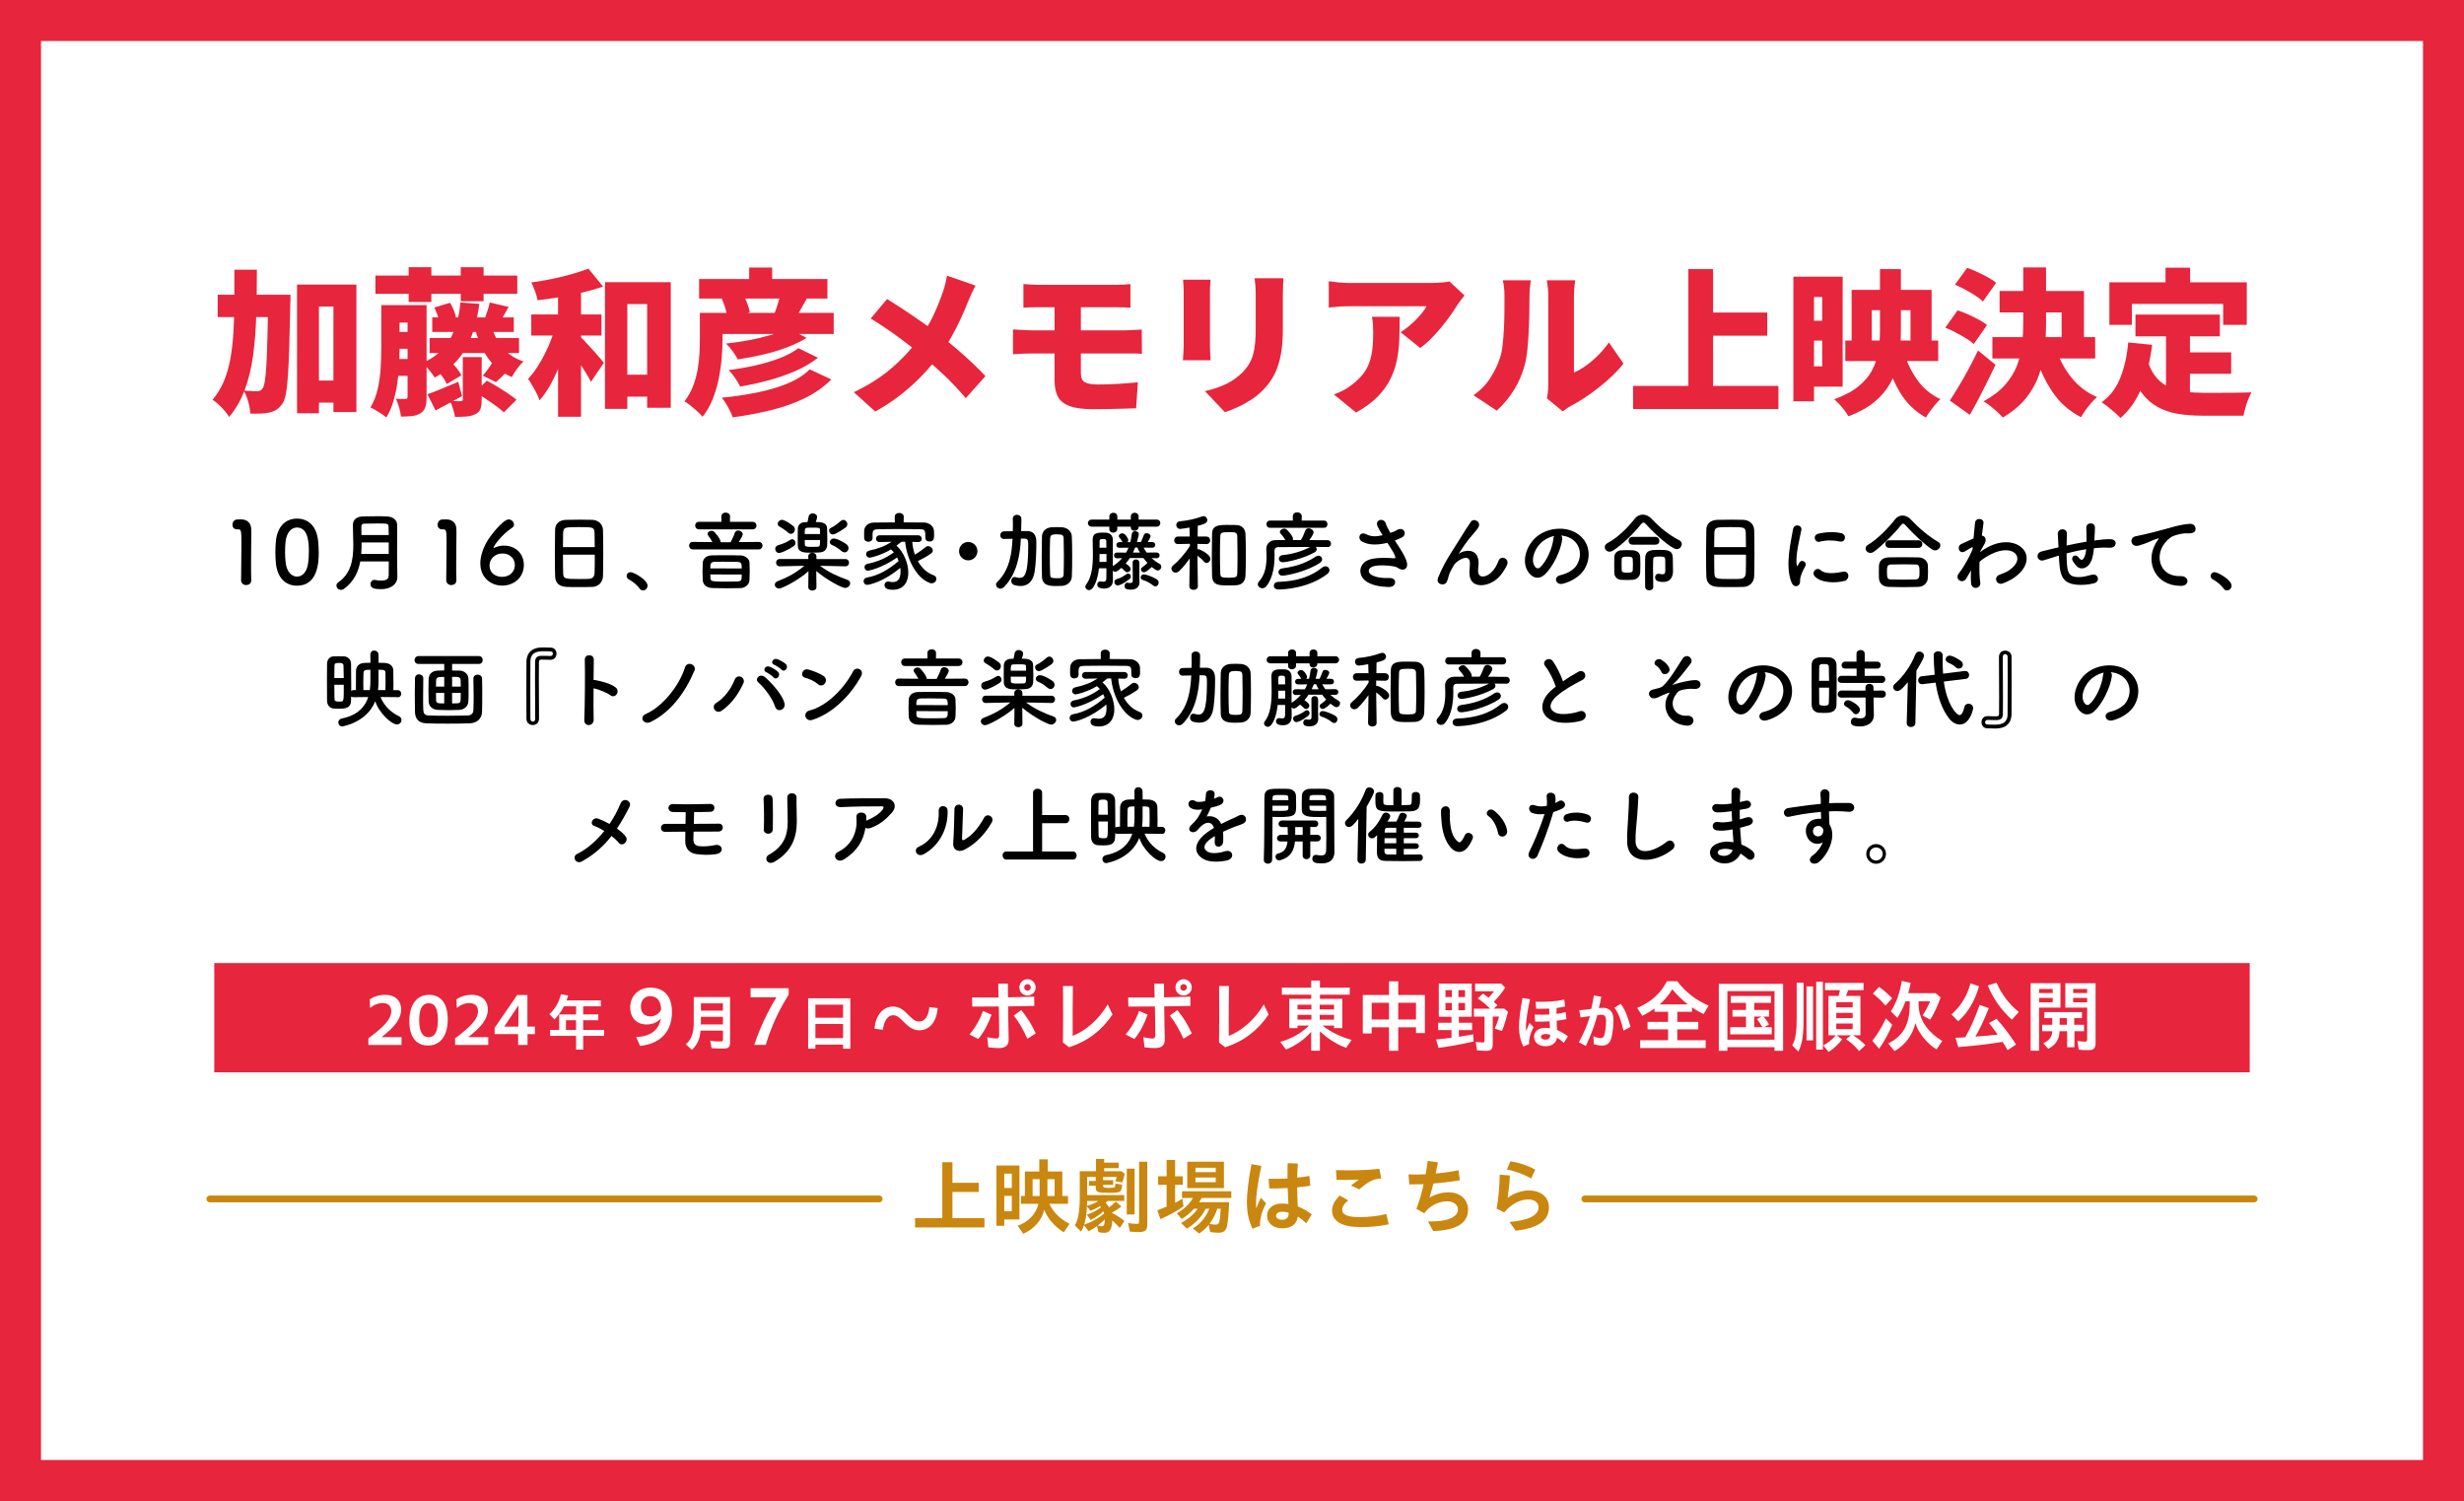 <?xml version="1.0" encoding="UTF-8"?>
<svg id="_レイヤー_1" data-name="レイヤー_1" xmlns="http://www.w3.org/2000/svg" width="1081.73" height="658.99" viewBox="0 0 1081.73 658.99">
  <rect x="0" y="0" width="1081.73" height="658.99" fill="#333333" stroke="none"/>
  <defs>
    <style>
      .cls-1 {
        fill: #c9870f;
      }

      .cls-2, .cls-3 {
        fill: #fff;
      }

      .cls-4 {
        fill: #e7253c;
      }

      .cls-3 {
        stroke: #e7253c;
        stroke-width: 18px;
      }

      .cls-3, .cls-5 {
        stroke-miterlimit: 10;
      }

      .cls-5 {
        fill: none;
        stroke: #c9870f;
        stroke-linecap: round;
        stroke-width: 3px;
      }
    </style>
  </defs>
  <rect class="cls-3" x="9" y="9" width="1063.73" height="640.99"/>
  <g>
    <g>
      <path class="cls-4" d="M102.9,118.42h9.88c0,7.05-.09,13.72-.28,20.01-.18,6.29-.65,12.15-1.38,17.59-.74,5.44-1.94,10.41-3.59,14.93-1.66,4.52-3.96,8.55-6.91,12.09-.51-.83-1.18-1.73-2-2.7-.83-.97-1.72-1.89-2.66-2.76-.95-.88-1.83-1.57-2.66-2.07,2.07-2.44,3.73-5.15,4.98-8.12,1.24-2.97,2.19-6.22,2.83-9.74.65-3.52,1.09-7.33,1.35-11.4.25-4.08.39-8.44.42-13.1.02-4.65.03-9.56.03-14.72ZM95.57,129.41h24.6v9.81h-24.6v-9.81ZM117.76,129.41h9.75v2.73c0,.71-.02,1.28-.07,1.69-.14,7.23-.29,13.41-.45,18.52-.16,5.11-.36,9.34-.59,12.68-.23,3.34-.53,5.97-.9,7.88-.37,1.91-.83,3.28-1.38,4.11-.88,1.29-1.76,2.22-2.66,2.8-.9.58-1.95,1-3.15,1.28-1.06.28-2.33.44-3.8.48-1.48.05-3.02.05-4.63,0-.05-1.48-.33-3.17-.86-5.08-.53-1.91-1.21-3.58-2.04-5.01,1.24.09,2.4.16,3.46.21,1.06.05,1.91.07,2.56.07.51,0,.94-.1,1.31-.31.37-.21.71-.56,1.04-1.07.37-.51.68-1.55.93-3.14.25-1.59.47-3.89.66-6.91.18-3.02.33-6.88.45-11.58.11-4.7.24-10.44.38-17.21v-2.14ZM130.41,124.92h26.06v55.98h-10.09v-46.31h-6.36v46.86h-9.61v-56.53ZM134.9,167.08h17.14v9.68h-17.14v-9.68Z"/>
      <path class="cls-4" d="M167.38,133.97h8.02v19.14c0,2.3-.07,4.78-.21,7.43-.14,2.65-.41,5.35-.83,8.09-.41,2.74-1,5.37-1.76,7.88s-1.76,4.78-3.01,6.81c-.46-.46-1.13-.98-2-1.56-.88-.58-1.76-1.13-2.66-1.66-.9-.53-1.67-.93-2.31-1.21,1.47-2.44,2.54-5.16,3.21-8.16.67-2.99,1.09-6.04,1.28-9.12.18-3.09.28-5.94.28-8.57v-19.07ZM164.82,120.98h62.27v8.02h-62.27v-8.02ZM170.84,133.97h10.92v7.67h-10.92v-7.67ZM170.84,145.72h10.92v7.4h-10.92v-7.4ZM170.84,157.61h10.92v7.4h-10.92v-7.4ZM178.92,133.97h8.36v40.36c0,1.8-.18,3.26-.55,4.39-.37,1.13-1.08,2.04-2.14,2.73-1.06.64-2.29,1.05-3.7,1.21-1.41.16-3.03.24-4.87.24-.09-1.11-.36-2.43-.79-3.97-.44-1.54-.91-2.82-1.42-3.84.83.05,1.66.07,2.49.07h1.73c.6,0,.9-.32.9-.97v-40.22ZM179.41,117.32h9.95v15.27h-9.95v-15.27ZM202.14,132.8l8.29.62c-1.06,8.06-3.12,14.71-6.19,19.94-3.06,5.23-7.54,9.36-13.44,12.41-.28-.55-.74-1.24-1.38-2.07-.65-.83-1.32-1.65-2.04-2.45-.71-.81-1.35-1.44-1.9-1.9,5.3-2.3,9.25-5.64,11.85-10.02,2.6-4.38,4.2-9.88,4.8-16.52ZM187.63,173.09c1.75-.6,3.81-1.39,6.19-2.38,2.37-.99,4.83-2.02,7.36-3.08l1.66,6.29c-1.94,1.06-3.89,2.13-5.87,3.21-1.98,1.08-3.89,2.11-5.74,3.08l-3.59-7.12ZM188.6,148.42h39.26v6.57h-39.26v-6.57ZM189.77,139.36h35.8v6.36h-35.8v-6.36ZM190.67,135.01l6.91-2.07c.6.97,1.14,2.03,1.62,3.18.48,1.15.79,2.19.93,3.11l-7.26,2.28c-.09-.88-.36-1.92-.79-3.15-.44-1.22-.91-2.34-1.42-3.35ZM191.64,162.17l6.08-3.52c.97.88,1.91,1.89,2.83,3.04.92,1.15,1.59,2.19,2,3.11l-6.43,3.8c-.37-.92-.98-1.98-1.83-3.18-.85-1.2-1.74-2.28-2.66-3.25ZM203.18,156.78h8.29v18.73c0,1.7-.18,3.05-.55,4.04-.37.99-1.13,1.76-2.28,2.31-1.15.55-2.45.89-3.9,1-1.45.11-3.12.17-5.01.17-.14-1.06-.41-2.24-.83-3.52-.41-1.29-.85-2.44-1.31-3.46.92.05,1.85.07,2.8.07h1.9c.6,0,.9-.28.9-.83v-18.52ZM202.28,117.32h10.02v14.93h-10.02v-14.93ZM208.5,172.12l5.25-4.98c1.38.74,2.89,1.6,4.53,2.59,1.63.99,3.21,1.99,4.73,3.01,1.52,1.01,2.76,1.94,3.73,2.76l-5.53,5.53c-.88-.83-2.04-1.77-3.49-2.83-1.45-1.06-3-2.13-4.63-3.21-1.64-1.08-3.17-2.04-4.6-2.87ZM215.76,143.23c1.06,3.64,2.73,6.82,5.01,9.54,2.28,2.72,5.31,4.7,9.09,5.94-.88.74-1.82,1.8-2.83,3.18-1.01,1.38-1.8,2.6-2.35,3.66-2.9-1.24-5.39-2.87-7.46-4.87-2.07-2-3.8-4.37-5.18-7.08-1.38-2.72-2.53-5.74-3.46-9.05l7.19-1.31ZM216.38,158.78l7.33,3.25c-1.15,1.15-2.24,2.22-3.25,3.21-1.01.99-1.94,1.83-2.76,2.52l-5.74-2.83c.74-.83,1.53-1.84,2.38-3.04.85-1.2,1.53-2.23,2.04-3.11ZM215,132.8l8.29,1.94c-.78,1.38-1.51,2.67-2.18,3.87-.67,1.2-1.26,2.24-1.76,3.11l-6.5-1.87c.37-1.06.77-2.25,1.21-3.56.44-1.31.75-2.48.93-3.49Z"/>
      <path class="cls-4" d="M244.3,141.64l6.57,2.21c-.69,2.86-1.51,5.78-2.45,8.78-.94,3-2,5.92-3.18,8.78-1.17,2.86-2.47,5.52-3.87,7.98-1.41,2.47-2.91,4.6-4.53,6.39-.46-1.47-1.2-3.1-2.21-4.87-1.01-1.77-1.94-3.31-2.76-4.6,1.43-1.52,2.78-3.26,4.04-5.22,1.27-1.96,2.44-4.03,3.52-6.22,1.08-2.19,2.04-4.41,2.87-6.67.83-2.26,1.5-4.45,2-6.57ZM258.33,117.94l6.43,7.88c-2.86.97-5.91,1.84-9.16,2.63-3.25.78-6.54,1.45-9.88,2-3.34.55-6.58,1.01-9.71,1.38-.18-1.11-.55-2.42-1.11-3.94-.55-1.52-1.11-2.81-1.66-3.87,2.99-.41,6.01-.93,9.05-1.55s5.93-1.32,8.67-2.11c2.74-.78,5.19-1.59,7.36-2.42ZM233.24,138.05h30.82v9.26h-30.82v-9.26ZM244.99,124.78h10.09v58.19h-10.09v-58.19ZM254.12,147.17c.42.37,1.01.97,1.8,1.8.78.83,1.63,1.74,2.56,2.73.92.99,1.83,1.99,2.73,3.01.9,1.01,1.69,1.94,2.38,2.76.69.83,1.2,1.43,1.52,1.8l-5.67,8.36c-.6-1.15-1.32-2.43-2.18-3.84-.85-1.4-1.75-2.83-2.7-4.29-.94-1.45-1.87-2.83-2.76-4.15s-1.69-2.45-2.38-3.42l4.7-4.77ZM265.59,123.88h28.89v55.15h-10.37v-45.54h-8.71v46.03h-9.81v-55.64ZM269.18,164.52h20.25v9.61h-20.25v-9.61Z"/>
      <path class="cls-4" d="M307.26,137.36h9.95v11.2c0,2.49-.12,5.24-.35,8.26-.23,3.02-.66,6.09-1.28,9.23-.62,3.13-1.51,6.16-2.66,9.09-1.15,2.93-2.65,5.54-4.49,7.84-.51-.65-1.27-1.43-2.28-2.35-1.01-.92-2.04-1.8-3.08-2.63-1.04-.83-1.9-1.43-2.59-1.8,1.57-2.03,2.81-4.22,3.73-6.57.92-2.35,1.6-4.77,2.04-7.26.44-2.49.71-4.92.83-7.29.11-2.37.17-4.57.17-6.6v-11.13ZM306.92,122.5h56.33v8.57h-56.33v-8.57ZM313.07,137.36h52.94v9.26h-52.94v-9.26ZM316.87,131.14l9.26-2.28c.65,1.29,1.27,2.7,1.87,4.22.6,1.52.99,2.86,1.17,4.01l-9.81,2.56c-.09-1.11-.38-2.46-.86-4.08-.48-1.61-1.03-3.09-1.62-4.42ZM355.5,162.17l9.47,4.42c-3.32,3.32-7.2,6.06-11.65,8.22-4.45,2.17-9.33,3.9-14.65,5.22-5.32,1.31-10.98,2.38-16.97,3.21-.46-1.34-1.14-2.82-2.04-4.46-.9-1.64-1.83-3.03-2.8-4.18,5.3-.51,10.42-1.25,15.38-2.25,4.95-.99,9.44-2.31,13.48-3.97,4.03-1.66,7.29-3.73,9.78-6.22ZM345.9,144.06l8.22,4.28c-2.63,1.61-5.61,3.04-8.95,4.29-3.34,1.24-6.83,2.28-10.47,3.11-3.64.83-7.23,1.52-10.78,2.07-.55-1.06-1.3-2.25-2.25-3.56-.94-1.31-1.92-2.45-2.94-3.42,3.18-.32,6.5-.81,9.95-1.45,3.46-.64,6.7-1.42,9.75-2.31s5.53-1.9,7.46-3.01ZM350.46,152.84l8.64,4.22c-2.81,2.21-6.05,4.12-9.71,5.74-3.66,1.61-7.57,2.98-11.71,4.11-4.15,1.13-8.39,2.06-12.72,2.8-.51-1.06-1.23-2.28-2.18-3.66-.94-1.38-1.9-2.58-2.87-3.59,3.82-.46,7.69-1.13,11.61-2,3.92-.87,7.53-1.96,10.85-3.25,3.32-1.29,6.01-2.74,8.09-4.35ZM328.9,117.46h10.09v10.3h-10.09v-10.3ZM342.79,128.24l11.68,2.35c-1.01,1.84-1.99,3.59-2.94,5.25-.94,1.66-1.79,3.09-2.52,4.29l-9.05-2.35c.37-.97.74-2,1.11-3.11.37-1.11.7-2.21,1-3.32.3-1.11.54-2.14.73-3.11Z"/>
      <path class="cls-4" d="M428.28,125.4c-.51.88-1.08,2.03-1.73,3.46-.65,1.43-1.15,2.58-1.52,3.46-.88,2.26-1.94,4.75-3.18,7.46-1.24,2.72-2.65,5.46-4.22,8.22-1.57,2.76-3.32,5.41-5.25,7.95-2.07,2.76-4.42,5.55-7.05,8.36-2.63,2.81-5.66,5.6-9.09,8.36-3.43,2.76-7.43,5.44-11.99,8.02l-9.4-8.5c6.22-2.99,11.59-6.38,16.1-10.16,4.51-3.78,8.62-8.11,12.3-12.99,2.72-3.55,4.88-7.05,6.5-10.51,1.61-3.46,3.02-6.93,4.22-10.44.37-1.01.71-2.2,1.04-3.56.32-1.36.58-2.52.76-3.49l12.51,4.35ZM389.44,131.28c1.75,1.06,3.6,2.24,5.56,3.52,1.96,1.29,3.94,2.62,5.94,3.97,2,1.36,3.94,2.71,5.81,4.04,1.87,1.34,3.56,2.6,5.08,3.8,3.82,2.9,7.54,5.97,11.16,9.19,3.62,3.23,6.83,6.34,9.64,9.33l-8.64,9.68c-3.09-3.64-6.23-6.98-9.43-10.02-3.2-3.04-6.67-6.1-10.4-9.19-1.24-1.06-2.65-2.2-4.22-3.42-1.57-1.22-3.27-2.51-5.11-3.87-1.84-1.36-3.81-2.75-5.91-4.18-2.1-1.43-4.32-2.86-6.67-4.28l7.19-8.57Z"/>
      <path class="cls-4" d="M444.73,144.62c1.01.05,2.34.13,3.97.24,1.63.12,3.03.17,4.18.17h41.12c.51,0,1.21-.02,2.11-.07.9-.05,1.82-.09,2.76-.14.94-.05,1.74-.09,2.38-.14l.07,10.71c-1.01-.14-2.25-.21-3.7-.21h-44.75c-1.01,0-2.35.03-4.01.1-1.66.07-3.04.15-4.15.24v-10.92ZM449.29,124.71c1.06.05,2.17.12,3.32.21,1.15.09,2.37.14,3.66.14h33.52c1.2,0,2.37-.03,3.52-.1,1.15-.07,2.14-.15,2.97-.24v10.37c-.92-.05-1.91-.09-2.97-.14-1.06-.05-2.24-.07-3.52-.07h-33.52c-1.29,0-2.51.01-3.66.03-1.15.02-2.26.08-3.32.17v-10.37ZM474.52,152.91v10.99c0,1.98.6,3.29,1.8,3.94,1.2.65,3.06.97,5.6.97,2.99,0,6.01-.09,9.05-.28,3.04-.18,5.9-.42,8.57-.69l-.76,11.4c-1.34.05-3.08.1-5.22.17-2.14.07-4.42.13-6.84.17-2.42.05-4.71.07-6.88.07-4.61,0-8.13-.5-10.57-1.49-2.44-.99-4.1-2.42-4.98-4.29-.88-1.87-1.31-4.09-1.31-6.67v-34.62h11.54v20.32Z"/>
      <path class="cls-4" d="M531.46,122.78c-.05.88-.1,1.69-.17,2.45-.07.76-.1,1.76-.1,3.01v23.5c0,.88.03,1.94.1,3.18.07,1.24.13,2.33.17,3.25h-12.16c.05-.69.11-1.68.21-2.97.09-1.29.14-2.46.14-3.52v-23.43c0-.64-.02-1.5-.07-2.56-.05-1.06-.12-2.03-.21-2.9h12.09ZM563.46,122.16c-.05,1.01-.1,2.13-.17,3.35-.07,1.22-.1,2.59-.1,4.11v15.07c0,3.46-.2,6.52-.59,9.19-.39,2.67-.96,5.04-1.69,7.12-.74,2.07-1.62,3.92-2.66,5.53-1.04,1.61-2.22,3.11-3.56,4.49-1.52,1.61-3.28,3.08-5.29,4.39-2,1.31-4.02,2.43-6.05,3.35-2.03.92-3.89,1.66-5.6,2.21l-8.78-9.26c3.59-.78,6.76-1.85,9.5-3.21,2.74-1.36,5.15-3.1,7.22-5.22,1.15-1.24,2.1-2.5,2.83-3.77.74-1.27,1.3-2.65,1.69-4.15.39-1.5.67-3.18.83-5.05.16-1.87.24-4,.24-6.39v-14.31c0-1.52-.05-2.89-.14-4.11-.09-1.22-.21-2.34-.35-3.35h12.65Z"/>
      <path class="cls-4" d="M642.94,129.69c-.42.51-.95,1.19-1.59,2.04-.65.85-1.15,1.56-1.52,2.11-1.15,1.94-2.62,4.09-4.39,6.46-1.77,2.37-3.69,4.67-5.74,6.88-2.05,2.21-4.11,4.08-6.19,5.6l-8.64-6.91c1.29-.83,2.53-1.74,3.73-2.73,1.2-.99,2.3-2.02,3.32-3.08,1.01-1.06,1.9-2.07,2.66-3.04.76-.97,1.32-1.82,1.69-2.56h-34.14c-1.52,0-2.92.05-4.18.14-1.27.09-2.8.23-4.6.42v-11.54c1.43.18,2.87.36,4.32.52,1.45.16,2.94.24,4.46.24h35.87c.78,0,1.73-.02,2.83-.07,1.11-.04,2.18-.13,3.21-.24,1.04-.11,1.79-.24,2.25-.38l6.63,6.15ZM614.47,139.09c0,3.23-.05,6.4-.14,9.54-.09,3.13-.43,6.17-1,9.12-.58,2.95-1.53,5.79-2.87,8.54-1.34,2.74-3.21,5.36-5.63,7.84-2.42,2.49-5.59,4.81-9.5,6.98l-9.74-7.95c1.2-.41,2.45-.94,3.77-1.59,1.31-.64,2.68-1.52,4.11-2.63,1.93-1.47,3.51-2.97,4.73-4.49s2.17-3.17,2.83-4.94c.67-1.77,1.14-3.77,1.42-5.98s.41-4.72.41-7.53c0-1.2-.03-2.34-.1-3.42-.07-1.08-.22-2.25-.45-3.49h12.16Z"/>
      <path class="cls-4" d="M646.88,173.51c3.13-2.17,5.63-4.75,7.5-7.74,1.87-2.99,3.24-5.85,4.11-8.57.51-1.43.89-3.22,1.14-5.39.25-2.17.45-4.5.59-7.01.14-2.51.22-5.03.24-7.57.02-2.53.03-4.88.03-7.05,0-1.61-.07-2.97-.21-4.08-.14-1.11-.32-2.12-.55-3.04h12.3c-.18,1.43-.32,2.67-.42,3.73-.09,1.06-.14,2.14-.14,3.25,0,2.12-.02,4.54-.07,7.26-.05,2.72-.14,5.48-.28,8.29-.14,2.81-.33,5.47-.59,7.98-.25,2.51-.61,4.64-1.07,6.39-1.06,4.01-2.64,7.72-4.73,11.13-2.1,3.41-4.64,6.47-7.64,9.19l-10.23-6.77ZM679.09,174.89c.18-.74.33-1.61.45-2.63.11-1.01.17-2.05.17-3.11v-39.67c0-1.7-.21-3.85-.62-6.43h12.44c-.37,2.63-.55,4.79-.55,6.5v34c1.75-.74,3.53-1.75,5.32-3.04,1.8-1.29,3.56-2.8,5.29-4.53,1.73-1.73,3.3-3.6,4.73-5.63l6.43,9.26c-1.84,2.35-4.11,4.72-6.81,7.12-2.7,2.4-5.48,4.6-8.36,6.6-2.88,2-5.61,3.67-8.19,5.01-.83.46-1.5.89-2,1.28-.51.39-.94.73-1.31,1l-6.98-5.74Z"/>
      <path class="cls-4" d="M716.96,169.43h63.79v10.16h-63.79v-10.16ZM741.22,118.15h10.85v56.95h-10.85v-56.95ZM746.89,137.22h28.96v10.16h-28.96v-10.16Z"/>
      <path class="cls-4" d="M787.32,121.46h9.05v54.74h-9.05v-54.74ZM791.81,121.46h17.14v48.31h-17.14v-8.92h8.16v-30.48h-8.16v-8.92ZM792.78,140.82h12.79v8.71h-12.79v-8.71ZM825.33,118.15h9.19v26.88c0,3.78-.25,7.51-.76,11.2-.51,3.69-1.54,7.18-3.11,10.47-1.57,3.29-3.87,6.31-6.91,9.05s-7.12,5.08-12.23,7.01c-.42-.74-.98-1.58-1.69-2.52-.71-.94-1.49-1.87-2.32-2.76s-1.59-1.62-2.28-2.18c4.47-1.61,8.04-3.51,10.71-5.7,2.67-2.19,4.69-4.61,6.05-7.26,1.36-2.65,2.26-5.44,2.7-8.36.44-2.93.66-5.93.66-9.02v-26.82ZM810.12,149.52h40.78v8.98h-40.78v-8.98ZM812.89,127.27h35.11v25.43h-9.26v-16.52h-17v16.52h-8.85v-25.43ZM835.42,153.26c1.29,4.79,3.28,9.16,5.98,13.1s6.19,6.9,10.47,8.88c-.69.6-1.44,1.38-2.25,2.35-.81.97-1.58,1.96-2.32,2.97-.74,1.01-1.34,1.94-1.8,2.76-4.88-2.72-8.75-6.53-11.61-11.44-2.86-4.91-5.09-10.54-6.7-16.9l8.22-1.73Z"/>
      <path class="cls-4" d="M854.01,143.86l5.39-7.6c1.43.46,2.95,1.05,4.56,1.76,1.61.71,3.17,1.48,4.67,2.28,1.5.81,2.73,1.6,3.7,2.38l-5.8,8.36c-.83-.78-1.96-1.61-3.39-2.49-1.43-.87-2.94-1.73-4.53-2.56-1.59-.83-3.12-1.54-4.6-2.14ZM856.01,175.86c1.15-1.75,2.44-3.81,3.87-6.19,1.43-2.37,2.88-4.92,4.35-7.64,1.47-2.72,2.86-5.44,4.15-8.16l7.67,6.29c-1.15,2.44-2.35,4.92-3.59,7.43-1.24,2.51-2.5,4.98-3.77,7.4-1.27,2.42-2.57,4.8-3.91,7.15l-8.78-6.29ZM858.23,124.99l5.39-7.4c1.43.51,2.94,1.13,4.53,1.87,1.59.74,3.12,1.51,4.6,2.31,1.47.81,2.67,1.6,3.59,2.38l-5.81,8.22c-.83-.83-1.93-1.69-3.32-2.59-1.38-.9-2.87-1.77-4.46-2.63-1.59-.85-3.1-1.58-4.53-2.18ZM888.22,117.39h10.02v24.47c0,3.78-.2,7.58-.59,11.4-.39,3.82-1.21,7.56-2.45,11.2-1.24,3.64-3.15,7.06-5.7,10.26-2.56,3.2-5.98,6.07-10.26,8.6-.6-.74-1.39-1.56-2.38-2.45-.99-.9-2.03-1.77-3.11-2.63-1.08-.85-2.06-1.53-2.94-2.04,3.96-2.17,7.11-4.57,9.43-7.22,2.33-2.65,4.07-5.46,5.22-8.43,1.15-2.97,1.9-6.05,2.25-9.23s.52-6.36.52-9.54v-24.4ZM874.68,148h45.13v9.4h-45.13v-9.4ZM877.85,127.75h37.04v24.05h-9.81v-14.65h-27.23v-9.4ZM902.74,153.46c1.47,4.52,3.71,8.64,6.7,12.37,3,3.73,6.73,6.57,11.2,8.5-.78.65-1.62,1.49-2.52,2.52-.9,1.04-1.75,2.12-2.56,3.25-.81,1.13-1.46,2.15-1.97,3.08-5.16-2.67-9.33-6.37-12.51-11.09-3.18-4.72-5.74-10.17-7.67-16.35l9.33-2.28Z"/>
      <path class="cls-4" d="M934.32,150.35l10.5,1.04c-.88,7.1-2.42,13.37-4.63,18.83-2.21,5.46-5.3,9.89-9.26,13.3-.55-.6-1.34-1.35-2.35-2.25-1.01-.9-2.06-1.77-3.14-2.63-1.08-.85-2.02-1.53-2.8-2.04,3.69-2.63,6.43-6.22,8.22-10.78,1.8-4.56,2.95-9.72,3.46-15.48ZM926.03,123.95h60.34v18.66h-10.37v-9.19h-40.08v9.19h-9.88v-18.66ZM942.96,158.85c1.01,2.95,2.33,5.33,3.94,7.15,1.61,1.82,3.48,3.19,5.6,4.11,2.12.92,4.43,1.54,6.95,1.87,2.51.32,5.17.48,7.98.48h7.71c1.59,0,3.2-.01,4.84-.03,1.63-.02,3.19-.05,4.67-.07,1.47-.02,2.74-.06,3.8-.1-.46.78-.93,1.79-1.42,3.01-.48,1.22-.91,2.48-1.28,3.77-.37,1.29-.65,2.44-.83,3.46h-18.04c-3.92,0-7.52-.28-10.82-.83-3.29-.55-6.27-1.57-8.92-3.04-2.65-1.48-5.01-3.59-7.08-6.36s-3.85-6.36-5.32-10.78l8.22-2.63ZM937.5,138.12h37.04v9.54h-37.04v-9.54ZM950.7,117.52h10.78v13.41h-10.78v-13.41ZM950.91,143.86h10.5v32.48l-10.5-1.24v-31.24ZM956.16,154.71h23.36v9.4h-23.36v-9.4Z"/>
    </g>
    <g>
      <path d="M108.08,256.87c-1.1,0-2.24-.72-2.24-2.09,0-3.53.15-11.63.15-16.64,0-5.32-.19-5.74-1.48-5.74h-.53c-1.29,0-1.94-.99-1.94-2.01,0-1.1.68-2.2,1.98-2.32.76-.04,1.06-.04,1.86-.04,2.62,0,4.29,1.56,4.41,4.07.04.49.04,1.18.04,2.01,0,3.04-.11,8.13-.11,13.56,0,2.36,0,4.75.08,7.1v.08c0,1.33-1.1,2.01-2.2,2.01Z"/>
      <path d="M121.12,247.26c-.15-1.63-.23-3.23-.23-4.83,0-1.44.08-2.93.19-4.48.53-6.61,4.14-10.26,9.31-10.26s8.66,3.5,9.27,9.84c.15,1.67.27,3.34.27,4.98,0,4.29-.34,14.63-9.54,14.63-5.05,0-8.66-3.5-9.27-9.88ZM135.25,247.41c.23-1.67.34-3.53.34-5.36,0-2.93,0-10.45-5.21-10.45-2.66,0-4.67,2.43-5.05,6.5-.11,1.41-.19,2.81-.19,4.18,0,1.6.08,3.19.27,4.75.46,3.88,2.51,6.12,4.98,6.12s4.33-2.13,4.86-5.74Z"/>
      <path d="M174.43,253.57c0,2.24-2.01,5.09-7.29,5.09-2.77,0-4.48-.42-4.48-2.24,0-.95.65-1.82,1.75-1.82.15,0,.27,0,.42.04.84.15,1.75.27,2.58.27,1.75,0,3.23-.49,3.23-2.2,0-1.86.04-3.99.04-6.23h-12.5c-.84,4.52-2.77,8.81-7.14,12.04-.46.34-.91.46-1.33.46-1.1,0-2.01-.91-2.01-1.9,0-.49.23-1.03.84-1.44,5.66-3.91,6.57-10.14,6.57-16.41,0-2.96-.19-5.93-.19-8.66s1.98-3.8,4.56-3.84c1.71-.04,3.88-.08,5.96-.08,1.52,0,3.04,0,4.33.08,2.58.11,4.56,1.33,4.6,3.84v2.7c0,3.57-.04,7.37-.04,10.75,0,1.48,0,2.89.04,4.18l.08,5.36v.04ZM170.66,238.14h-11.93c0,1.67,0,3.34-.15,5.05h12.08v-5.05ZM170.66,234.87c0-1.33-.04-2.62-.08-3.76-.04-1.25-.57-1.29-5.02-1.29-1.94,0-3.91.04-5.51.08-.87,0-1.41.34-1.41,1.22,0,1.18,0,2.47.04,3.76h11.97Z"/>
      <path d="M198.14,256.87c-1.1,0-2.24-.72-2.24-2.09,0-3.53.15-11.63.15-16.64,0-5.32-.19-5.74-1.48-5.74h-.53c-1.29,0-1.94-.99-1.94-2.01,0-1.1.68-2.2,1.98-2.32.76-.04,1.06-.04,1.86-.04,2.62,0,4.29,1.56,4.41,4.07.04.49.04,1.18.04,2.01,0,3.04-.11,8.13-.11,13.56,0,2.36,0,4.75.08,7.1v.08c0,1.33-1.1,2.01-2.2,2.01Z"/>
      <path d="M220.48,257.1c-5.02,0-9.61-3.53-9.61-9.76,0-3.12,1.18-6.38,2.62-9.08,1.56-2.89,7.33-10.22,9.84-10.22,1.25,0,2.32,1.14,2.32,2.24,0,.53-.23,1.06-.84,1.44-4.48,2.93-8.13,7.94-8.13,8.74,0,.08.04.11.11.11s.11-.04.23-.08c1.37-.65,2.81-.95,4.18-.95,5.62,0,8.78,3.99,8.78,8.47,0,5.21-3.99,9.08-9.5,9.08ZM220.6,243c-3.65,0-5.7,2.66-5.7,5.32,0,3.23,2.66,4.94,5.47,4.94,3.8,0,5.66-2.62,5.66-5.21s-1.94-5.05-5.43-5.05Z"/>
      <path d="M260,257.67c-1.67.08-3.72.08-5.74.08s-3.95,0-5.51-.08c-3.31-.11-4.94-1.79-5.05-4.6-.08-2.47-.11-6.61-.11-10.75,0-3.69.04-7.41.11-9.95.08-2.43,1.9-4.03,4.75-4.14,1.44-.04,3.91-.08,6.35-.08,2.01,0,3.99.04,5.28.08,2.32.08,4.56,1.71,4.64,4.45.08,2.32.11,6.12.11,9.92,0,4.18-.04,8.36-.11,10.37-.08,2.66-1.98,4.6-4.71,4.71ZM261.1,240.19c0-2.39-.04-4.6-.08-6.12-.08-2.62-.65-2.66-6.73-2.66-6.42,0-6.95.04-7.07,2.66-.04,1.56-.08,3.72-.08,6.12h13.94ZM247.16,243.54c0,3.19,0,6.23.08,8.05.08,2.47.49,2.62,6.95,2.62,1.48,0,3,0,3.99-.04,2.13-.08,2.77-1.06,2.85-2.7.08-1.9.08-4.9.08-7.94h-13.94Z"/>
      <path d="M280.79,258.39c-.95-1.41-3.04-3.15-4.67-3.99-.72-.38-1.03-.95-1.03-1.52,0-.87.68-1.67,1.79-1.67,1.33,0,7.41,3.34,7.41,5.93,0,1.22-1.03,2.09-2.05,2.09-.53,0-1.06-.27-1.44-.84Z"/>
      <path d="M304.2,241.22c-1.1,0-1.67-.84-1.67-1.67s.57-1.63,1.63-1.63h.04l8.55.08c-.49-.95-1.1-1.86-1.75-2.74-.23-.3-.34-.61-.34-.87,0-.8.84-1.33,1.71-1.33.34,0,.72.08,1.03.3.23.15,2.93,3.15,2.93,4.45v.23l2.39.04,2.05-.04c.68-1.33,1.41-2.85,1.79-4.07.27-.76.87-1.06,1.52-1.06.95,0,2.01.72,2.01,1.67,0,.57-1.03,2.28-1.75,3.42l8.7-.08h.04c1.1,0,1.67.8,1.67,1.63s-.57,1.67-1.71,1.67h-28.84ZM306.86,232.4c-1.1,0-1.67-.84-1.67-1.67s.57-1.63,1.67-1.63h9.88l-.04-2.43c0-1.1.95-1.63,1.86-1.63.99,0,1.94.57,1.94,1.63l-.04,2.43h9.95c1.14,0,1.71.84,1.71,1.63s-.57,1.67-1.71,1.67h-23.56ZM324.94,258.2c-1.86.04-3.84.08-5.74.08-2.24,0-4.45-.04-6.5-.11-2.66-.11-4.07-1.56-4.18-3.5-.08-1.25-.11-2.47-.11-3.72s.04-2.51.11-3.8c.08-1.6,1.18-3.27,4.1-3.34,1.67-.04,3.53-.04,5.43-.04,2.32,0,4.75,0,7.07.08,2.24.08,3.84,1.6,3.91,3.08.08,1.29.11,2.58.11,3.88s-.04,2.55-.11,3.88c-.08,1.82-1.67,3.46-4.1,3.53ZM325.63,249.58c0-1.86,0-2.85-1.86-2.89-1.98-.04-4.22-.08-6.35-.08-1.29,0-2.58,0-3.72.04-1.86.08-1.86,1.14-1.86,2.89l13.79.04ZM311.84,252.2c0,.53,0,1.03.04,1.56.04,1.56.72,1.6,7.6,1.6,1.48,0,2.93-.04,4.33-.08,1.82-.08,1.82-.84,1.82-3.04l-13.79-.04Z"/>
      <path d="M371.11,248.63l-11.09-.23c3.84,2.96,7.75,4.6,12.04,6.19.84.3,1.18.87,1.18,1.48,0,.99-.99,2.05-2.24,2.05-1.37,0-7.79-3.31-12.65-7.41l.08,7.07v.04c0,.95-.91,1.44-1.79,1.44s-1.79-.49-1.79-1.44v-.04l.08-6.99c-4.41,3.91-11.55,7.6-12.88,7.6-1.1,0-1.9-.84-1.9-1.71,0-.57.38-1.18,1.25-1.52,4.6-1.79,8.09-3.69,11.7-6.76l-10.75.23h-.04c-1.06,0-1.6-.8-1.6-1.6s.53-1.6,1.63-1.6h12.54l-.04-1.06c-.04-.95.65-1.67,1.79-1.67.91,0,1.79.53,1.79,1.6v1.14h12.69c1.1,0,1.63.8,1.63,1.6s-.53,1.6-1.6,1.6h-.04ZM342.08,242.78c-1.1,0-1.75-.91-1.75-1.82,0-.65.38-1.29,1.18-1.56,2.66-.84,3.38-1.1,5.51-2.43.27-.15.53-.23.76-.23.84,0,1.44.8,1.44,1.63,0,.49-.23,1.03-.72,1.37-2.81,1.94-5.74,3.04-6.42,3.04ZM346.07,233.89c-1.29-1.14-2.96-2.24-3.84-2.7-.57-.3-.8-.72-.8-1.18,0-.87.84-1.79,1.82-1.79,1.6,0,5.05,2.77,5.05,2.77.46.42.65.95.65,1.44,0,1.03-.76,1.94-1.71,1.94-.38,0-.8-.15-1.18-.49ZM363.1,231.99c.04,1.37.11,3.19.11,4.86,0,.99-.04,1.9-.08,2.62-.08,1.52-.99,2.85-3.04,3.04-.84.08-2.58.15-4.14.15-2.74,0-5.59-.04-5.7-3-.04-.95-.04-2.39-.04-3.8s0-2.85.04-3.76c.04-1.48,1.03-2.74,3.04-2.85.3,0,.72-.04,1.22-.04.19-.72.38-1.67.49-2.39.15-.99.99-1.44,1.79-1.44.95,0,1.94.61,1.94,1.6,0,.46-.34,1.56-.61,2.2,1.86,0,4.9,0,4.98,2.81ZM360.02,234.46c0-.68-.04-1.33-.04-1.82-.04-.87-.08-.99-3.23-.99-.95,0-1.9,0-2.28.04-1.18.08-1.18.61-1.18,2.77h6.73ZM353.29,237.08c0,.84,0,1.52.04,1.98.08,1.03.95,1.03,3.42,1.03.95,0,1.86,0,2.24-.04,1.03-.08,1.03-.76,1.03-2.96h-6.73ZM365.64,234.65c-.95,0-1.67-.87-1.67-1.71,0-.46.23-.91.8-1.18,1.25-.57,2.85-1.71,4.18-2.93.42-.38.84-.57,1.25-.57.99,0,1.79.91,1.79,1.9,0,.49-.23.99-.72,1.41,0,0-4.22,3.08-5.62,3.08ZM369.48,241.98c-1.37-1.18-2.77-2.09-4.14-2.66-.76-.3-1.06-.8-1.06-1.33,0-.8.76-1.56,1.79-1.56,1.75,0,5.02,2.13,5.58,2.55.61.49.87,1.1.87,1.67,0,.99-.76,1.86-1.75,1.86-.38,0-.84-.15-1.29-.53Z"/>
      <path d="M400.49,237.91c.15,1.86.53,3.8,1.18,5.62,1.67-1.03,3.38-2.28,4.75-3.38.3-.27.68-.38,1.03-.38,1.06,0,2.05.95,2.05,1.94,0,.46-.23.95-.84,1.37-1.79,1.22-3.8,2.36-5.7,3.27,1.56,2.81,3.88,5.13,6.88,6.19.87.3,1.25.95,1.25,1.6,0,.95-.84,1.94-2.05,1.94-.27,0-.57-.04-.87-.15-6.35-2.32-10.22-11.47-10.79-18.08h-1.63c-.8.61-1.52,1.18-2.2,1.71,3.27,2.81,5.21,7.9,5.21,11.89,0,3.53-1.63,7.48-6.8,7.48-2.36,0-3.65-.65-3.65-2.09,0-.8.53-1.52,1.56-1.52.15,0,.3,0,.46.04.57.11,1.1.19,1.6.19,2.51,0,3.42-1.75,3.42-4.71,0-.49-.04-1.03-.11-1.56-6.92,5.93-13.45,7.48-14.48,7.48s-1.63-.76-1.63-1.52.49-1.52,1.44-1.67c5.28-.95,9.42-3.46,13.94-7.26-.19-.53-.38-1.06-.65-1.56-7.07,4.9-12.73,5.81-12.77,5.81-1.03,0-1.56-.76-1.56-1.52,0-.65.42-1.33,1.33-1.52,4.48-.91,7.98-2.43,11.55-5.02-.38-.46-.84-.91-1.29-1.29-3.84,2.39-8.66,3.61-9.27,3.61-1.06,0-1.63-.76-1.63-1.48,0-.68.46-1.41,1.37-1.6,4.18-.91,6.84-1.94,9.84-3.88l-5.21.11h-.04c-1.06,0-1.6-.72-1.6-1.44,0-.76.53-1.52,1.63-1.52h16.83c1.1,0,1.63.76,1.63,1.52s-.49,1.44-1.56,1.44h-.08l-2.55-.08ZM396.69,229.33c3.12,0,6.19.04,9.12.08,2.05.04,4.14,1.6,4.22,3.69.04.53.04,1.18.04,1.79,0,1.33,0,2.85-2.01,2.85-.91,0-1.82-.53-1.82-1.52v-.08c0-3.34-.04-3.72-2.39-3.8-3.04-.04-6.69-.08-10.22-.08-2.93,0-5.74.04-8.05.08-2.09.04-2.39.57-2.51,1.9v2.05c0,.99-.95,1.56-1.86,1.56s-1.79-.53-1.82-1.63c0-.46-.04-.99-.04-1.56s.04-1.14.04-1.71c.08-1.71,1.44-3.5,4.37-3.53,2.89-.04,5.97-.08,9.08-.08l-.04-2.43v-.04c0-1.14.99-1.67,1.98-1.67s1.98.57,1.98,1.67v.04l-.04,2.43Z"/>
      <path d="M425.07,246.01c-2.24,0-4.03-1.79-4.03-4.03s1.79-4.03,4.03-4.03,4.03,1.79,4.03,4.03-1.79,4.03-4.03,4.03Z"/>
      <path d="M448.14,236.93c-.23,5.47-1.37,14.82-7.41,20.82-.49.46-1.03.68-1.52.68-1.06,0-1.94-.84-1.94-1.75,0-.42.15-.84.57-1.22,5.74-5.47,6.38-13.6,6.65-18.62l.04-.3c-1.25.04-2.51.08-3.76.08h-.04c-1.06,0-1.6-.8-1.6-1.63s.53-1.67,1.63-1.71c1.33-.04,2.58-.04,3.88-.08.04-.95.04-1.9.04-2.81s0-1.86-.04-2.7v-.08c0-1.06.91-1.6,1.82-1.6s1.9.57,1.94,1.67v.99c0,1.44-.04,2.96-.11,4.48h2.7c3.99.08,3.99,3.69,3.99,5.09,0,3.53-.19,9.31-.76,12.77-.72,4.37-3.04,6.27-6.19,6.27-.84,0-1.79-.15-2.74-.42-.91-.27-1.33-1.06-1.33-1.82,0-.87.53-1.71,1.48-1.71.19,0,.42.04.68.11.49.19.99.27,1.48.27,2.09,0,3.8-1.18,3.8-13.91,0-2.39-.04-3.31-1.48-3.31-.61,0-1.18-.04-1.75-.04l-.04.46ZM466.26,257.21c-.8.04-1.56.08-2.32.08-3,0-6.38-.08-6.5-4.1-.08-2.81-.11-5.85-.11-8.89s.04-6.08.11-8.85c.08-2.13,1.71-3.8,4.18-3.95.84-.04,1.6-.08,2.36-.08s1.52.04,2.32.08c2.09.11,4.18,1.63,4.26,4.03.11,2.66.15,5.66.15,8.7s-.04,6.08-.15,8.85c-.08,2.32-1.9,3.99-4.29,4.14ZM467.06,244.11c0-2.81-.04-5.59-.11-7.79-.04-1.37-.68-1.56-1.75-1.67-.42-.04-.84-.08-1.25-.08s-.84.04-1.25.08c-1.03.11-1.63.49-1.67,1.67-.11,2.17-.15,4.83-.15,7.52,0,2.96.04,5.93.15,8.36.04,1.29.3,1.67,2.96,1.67,2.13,0,2.93-.23,2.96-1.79.08-2.36.11-5.17.11-7.98Z"/>
      <path d="M507.72,245.09l-2.17-.08c1.03.95,2.2,1.82,3.53,2.55.53.27.76.76.76,1.22,0,.84-.65,1.67-1.56,1.67-.65,0-1.25-.42-2.62-1.52-2.51,2.32-3.23,2.32-3.42,2.32-.76,0-1.37-.65-1.37-1.25,0-.3.15-.65.49-.87.76-.53,1.63-1.22,2.39-2.01-.65-.68-1.25-1.41-1.79-2.13h-5.96c-.53.84-1.14,1.63-1.79,2.39,1.98,1.33,2.13,2.01,2.13,2.39,0,.8-.68,1.48-1.41,1.48-.34,0-.72-.15-1.03-.49-.53-.57-1.14-1.06-1.63-1.44-1.52,1.33-2.09,1.71-2.66,1.71-.42,0-.8-.19-1.06-.49,0,1.29.04,3.15.04,4.14v.08c0,2.32-1.52,3.65-3.84,3.65-1.71,0-3.04-.49-3.04-1.79,0-.68.49-1.37,1.33-1.37.11,0,.23,0,.34.04.38.08.72.11,1.06.11.68,0,1.22-.27,1.25-1.25.04-1.03.04-2.74.04-4.67h-3.27c-.53,5.05-2.36,9.61-4.33,9.61-.87,0-1.67-.72-1.67-1.52,0-.3.08-.57.3-.84,2.58-3.27,3.04-8.43,3.04-13.37,0-2.24-.08-4.45-.11-6.42v-.11c0-2.51,1.67-3,4.26-3,.61,0,1.14,0,1.67.04,1.82.11,2.93,1.33,2.93,3.12v11.59c.08-.11.23-.19.34-.27,1.48-.95,2.7-2.05,3.72-3.27l-2.24.08h-.04c-.84,0-1.25-.65-1.25-1.29,0-.61.42-1.25,1.25-1.25h.04l3.99.04c.42-.68.76-1.44,1.06-2.17l-3.95.04h-.04c-.87,0-1.33-.61-1.33-1.22,0-.65.46-1.25,1.37-1.25h1.33l-.04-.08c-.57-1.1-1.06-1.6-1.37-1.98-.15-.19-.23-.42-.23-.61,0-.68.84-1.22,1.56-1.22,1.22,0,2.62,2.24,2.62,3,0,.3-.11.61-.34.87h1.22c.3-1.18.53-2.39.65-3.57.08-.87.76-1.22,1.48-1.22.76,0,1.6.46,1.6,1.25,0,.3-.15.99-.84,3.53h1.75c.42-.87.76-1.67,1.33-3.19.19-.49.65-.72,1.18-.72.84,0,1.75.57,1.75,1.33,0,.3-.72,1.67-1.25,2.58h1.98c.91,0,1.33.61,1.33,1.22s-.46,1.25-1.29,1.25h-.04l-3.8-.04c.38.76.84,1.48,1.33,2.17l4.33-.04h.04c.87,0,1.33.65,1.33,1.25,0,.65-.46,1.29-1.33,1.29h-.04ZM499.86,231.23v.15c0,1.1-.91,1.67-1.79,1.67s-1.63-.49-1.63-1.52v-.3h-5.93v.95c0,1.1-.91,1.67-1.82,1.67-.84,0-1.67-.49-1.67-1.52v-1.1h-7.64c-1.18,0-1.79-.8-1.79-1.56,0-.8.61-1.56,1.79-1.56h7.64v-1.44c0-1.03.87-1.56,1.75-1.56s1.75.53,1.75,1.56v1.44h5.93v-1.44c0-1.03.87-1.56,1.71-1.56s1.71.53,1.71,1.56v1.44h7.83c1.14,0,1.71.76,1.71,1.52,0,.8-.61,1.6-1.71,1.6h-7.83ZM485.76,243.23h-3.04c0,1.14,0,2.32-.04,3.46h3.08v-3.46ZM485.72,240.46c0-1.06,0-2.01-.04-2.81,0-.57-.23-.95-.95-.99h-1.14c-.57.04-.87.42-.87.99v2.81h3ZM490.66,257.02c-.87,0-1.44-.8-1.44-1.52,0-.49.27-.99.84-1.18,2.13-.68,2.93-1.18,4.56-2.28.23-.15.46-.23.68-.23.65,0,1.14.61,1.14,1.29,0,.42-.15.84-.61,1.18-3.08,2.36-4.6,2.74-5.17,2.74ZM497.24,246.99c0-.91.68-1.37,1.41-1.37,1.56,0,1.56,1.22,1.56,2.43,0,1.6-.04,3.84-.04,4.37,0,.8.08,2.24.08,3.23v.08c0,1.6-1.06,3.15-3.76,3.15-2.43,0-2.81-.72-2.81-1.63,0-.72.46-1.44,1.18-1.44.08,0,.15,0,.27.04.3.08.68.11,1.03.11.61,0,1.1-.19,1.14-.91v-1.86c0-2.05,0-4.98-.04-6.16v-.04ZM500.43,242.59c-.46-.76-.84-1.52-1.1-2.2h-.99c-.3.76-.61,1.48-.95,2.2h3.04ZM506.2,257.02c-1.41-1.14-2.89-1.9-4.48-2.39-.68-.19-.95-.68-.95-1.14,0-.65.57-1.33,1.41-1.33.91,0,4.18,1.18,5.66,2.17.61.42.84.95.84,1.48,0,.84-.61,1.63-1.44,1.63-.3,0-.68-.11-1.03-.42Z"/>
      <path d="M525.89,257.37c0,1.06-.95,1.6-1.86,1.6s-1.9-.53-1.9-1.6v-.04l.19-12.16c-1.48,2.09-3.12,4.1-4.67,5.58-.49.46-1.03.65-1.52.65-1.03,0-1.86-.84-1.86-1.75,0-.49.23-.99.76-1.44,2.13-1.71,5.36-5.21,7.37-8.59l-.04-.87-5.17.11h-.04c-1.14,0-1.67-.8-1.67-1.63s.57-1.67,1.71-1.67h5.13l-.11-3.95c-.61.11-3.53.61-4.07.61-1.14,0-1.75-.87-1.75-1.71,0-.76.49-1.52,1.52-1.63,3.57-.34,6.57-.99,9.88-2.17.19-.08.38-.11.57-.11.95,0,1.67.87,1.67,1.75,0,1.48-2.01,1.94-4.18,2.47-.04.87-.04,2.7-.08,4.75h3.8c1.14,0,1.71.84,1.71,1.67s-.57,1.63-1.67,1.63h-.04l-3.88-.08v2.36c.15-.04.27-.04.38-.04.65,0,5.32,2.24,5.32,4.22,0,.95-.8,1.82-1.67,1.82-.42,0-.84-.19-1.22-.65-.68-.87-1.86-1.82-2.81-2.51.04,5.7.19,13.34.19,13.34v.04ZM539.53,257.02c-4.45,0-7.29,0-7.41-4.26-.08-2.93-.11-6.08-.11-9.27s.04-6.35.11-9.23c.11-3.72,3.08-3.8,6.84-3.8,1.33,0,2.77,0,3.8.04,2.32.08,3.95,1.52,4.03,4.03.11,2.74.15,5.85.15,9s-.04,6.31-.15,9.16c-.08,2.43-1.44,4.1-4.1,4.26-.8.04-1.98.08-3.15.08ZM539.72,253.64c3,0,3.42-.38,3.46-1.9.08-2.43.11-5.36.11-8.28s-.04-5.78-.11-8.05c-.04-1.71-.91-1.79-3.69-1.79-3.23,0-3.72.3-3.76,1.79-.11,2.24-.15,5.02-.15,7.79,0,3.08.04,6.16.15,8.66.04,1.56.53,1.79,3.99,1.79Z"/>
      <path d="M582.77,240.16c-1.71-.04-3.42-.04-5.13-.04.27.27.42.61.42.95,0,.53-.3,1.1-1.1,1.52-5.13,2.81-12.23,4.26-13.83,4.26-1.1,0-1.71-.76-1.71-1.52s.57-1.52,1.75-1.63c3.72-.34,8.28-1.56,12.08-3.57-4.94,0-9.69.04-14.06.08-1.18,0-1.67.68-1.67,1.6,0,.53.04,1.22.04,2.01,0,3.65-.42,9.5-3.57,13.49-.53.68-1.22.95-1.82.95-1.03,0-1.98-.8-1.98-1.79,0-.38.19-.84.57-1.25,2.77-2.96,3.27-7.33,3.27-10.75,0-1.37-.08-2.55-.11-3.46v-.15c0-1.79,1.41-3.69,3.99-3.72,1.41,0,2.89-.04,4.37-.04-.57-1.14-1.33-1.98-2.09-2.85-.23-.23-.3-.49-.3-.72,0-.76.99-1.44,1.94-1.44.3,0,.61.08.87.27.57.38,2.96,3,2.96,4.22,0,.19-.04.38-.11.53h3.57c.76-1.18,1.44-2.85,1.86-4.06.27-.8.87-1.1,1.56-1.1,1.03,0,2.13.8,2.13,1.79s-1.79,3.27-1.86,3.38c2.66,0,5.32.04,7.98.04,1.03,0,1.56.76,1.56,1.52s-.53,1.52-1.52,1.52h-.04ZM557.54,231.72c-1.03,0-1.56-.8-1.56-1.6s.53-1.56,1.56-1.56h10.03v-1.9c0-1.18.99-1.75,1.94-1.75s1.98.61,1.98,1.75v.04l-.04,1.86h9.8c1.03,0,1.52.8,1.52,1.6s-.49,1.56-1.52,1.56h-23.71ZM561.23,258.81c-1.33,0-2.01-.84-2.01-1.67s.65-1.63,1.98-1.67c8.51-.27,14.7-2.58,19.11-6.19.57-.46,1.14-.65,1.63-.65.99,0,1.71.76,1.71,1.67,0,.57-.27,1.18-.91,1.67-8.05,6.23-18.92,6.84-21.5,6.84ZM563.05,252.73c-1.22,0-1.79-.76-1.79-1.52s.53-1.52,1.63-1.67c5.02-.68,9.88-1.94,14.67-5.13.42-.3.87-.42,1.25-.42.95,0,1.63.72,1.63,1.52,0,.53-.27,1.14-.99,1.6-6,3.99-14.86,5.62-16.41,5.62Z"/>
      <path d="M614.92,241.3c.68,1.03,2.62,4.29,2.81,6.12.3,2.7-1.94,3.34-3.91,1.98-.49-.34-1.03-.53-1.56-.65-3-.65-7.26-.76-9.38-.11-2.13.65-2.77,2.58-.76,3.76,1.9,1.1,4.83,1.52,7.87,1.37,3.5-.15,3.27,4.07-.34,3.95-3.5-.11-6.84-.61-9.5-2.24-4.45-2.74-3.91-8.89,2.17-10.11,3.61-.72,7.29-.42,9.65-.27.57.04.72-.15.57-.65-.08-.27-.34-1.1-.95-2.13-.68-1.18-1.6-2.55-2.51-3.99-.27.08-.49.11-.72.15-4.37.95-7.67.72-10.3-.65-2.36-1.22-1.18-4.67,1.56-3.34,2.43,1.22,4.52,1.14,7.37.49-.91-1.48-1.75-2.85-2.2-3.88-1.41-3.08,2.85-3.95,3.61-1.22.23.87.99,2.32,1.98,4.07.53-.19,1.06-.38,1.63-.57.53-.19.87-.49,1.41-.76,3.08-1.56,4.41,2.13,2.09,3.31-.99.49-2.09.99-3.15,1.37.87,1.37,1.79,2.74,2.58,3.99Z"/>
      <path d="M645.1,251.4c0-1.75.27-2.81.19-4.52-.19-4.22-5.96-.65-7.03,1.25-.91,1.63-1.98,3.31-2.39,5.17-.68,2.93-1.52,3.12-2.28,3.23-1.33.19-3.12-.72-2.24-2.93,1.71-4.29,3.88-8.09,6.08-11.51,2.2-3.42,4.18-6.65,6.04-9.61.65-1.06,1.67-2.39,2.09-3.15,1.25-2.24,4.79-.34,3.53,2.05-.3.53-.57.95-.87,1.33s-.68.8-1.1,1.29c-1.82,2.05-3.04,3.65-4.03,5.05-.99,1.41-1.75,2.62-2.58,3.88-.27.38-.15.3.11.08,1.37-1.22,7.94-3,8.47,3.42.11,1.48-.19,2.77-.19,4.18,0,3.38,3.27,2.96,5.51.95,1.94-1.75,2.77-3.57,3.46-5.32,1.1-2.81,5.09-.87,3.65,1.98-1.06,2.09-2.54,4.56-4.79,6.31-4.1,3.23-11.7,4.07-11.63-3.12Z"/>
      <path d="M685.83,236.85c-.61,4.83-4.03,12.01-7.67,15.39-2.93,2.7-6.12,1.22-7.79-2.05-2.39-4.71.15-11.78,5.24-15.31,4.67-3.23,11.63-3.76,16.41-.87,5.89,3.53,6.84,10.52,3.53,15.96-1.79,2.93-5.51,5.28-9.27,6.27-3.34.87-4.52-2.96-1.25-3.72,2.89-.65,5.81-2.28,7.07-4.26,2.7-4.26,1.67-9.23-2.09-11.63-1.48-.95-3.08-1.41-4.71-1.52.42.38.65.99.53,1.75ZM677.4,237.57c-3.53,2.74-5.43,7.79-3.84,10.71.57,1.1,1.56,1.67,2.51.84,2.85-2.51,5.51-8.55,5.89-12.65.04-.46.15-.87.34-1.18-1.75.38-3.46,1.18-4.9,2.28Z"/>
      <path d="M722.73,230.28c-.49-.53-.87-.84-1.22-.84-.38,0-.72.27-1.18.84-3.12,3.95-8.05,8.74-12.12,11.4-.57.38-1.1.53-1.6.53-1.22,0-2.09-.99-2.09-2.01,0-.65.38-1.33,1.22-1.79,4.41-2.28,9.04-6.92,11.93-10.68.91-1.18,2.2-1.79,3.53-1.79s2.7.57,3.84,1.79c3.72,3.99,7.75,7.18,12.27,9.5.72.38,1.03.99,1.03,1.63,0,1.1-.95,2.24-2.24,2.24-2.09,0-9.38-6.35-13.37-10.83ZM716.76,254.56c-.84.04-1.75.08-2.66.08s-1.71-.04-2.43-.08c-1.82-.15-2.93-1.41-2.96-3.04-.04-1.03-.04-2.28-.04-3.53s0-2.47.04-3.5c.04-1.44,1.18-2.77,3-2.89.84-.04,1.63-.08,2.43-.08.91,0,1.82.04,2.7.08,1.6.08,3.15.95,3.23,2.77.04.87.08,2.2.08,3.5s-.04,2.55-.08,3.42c-.08,1.79-1.37,3.12-3.3,3.27ZM716.88,247.94c0-.84-.04-1.67-.08-2.36-.08-1.06-.65-1.18-2.47-1.18-1.63,0-2.32.11-2.39,1.06-.04.68-.04,1.56-.04,2.47s0,1.75.04,2.43c.08,1.06,1.25,1.06,2.32,1.06,1.6,0,2.47-.04,2.54-1.1.04-.72.08-1.56.08-2.39ZM716.76,239.13c-1.18,0-1.79-.84-1.79-1.71s.61-1.71,1.79-1.71h9.95c1.18,0,1.79.87,1.79,1.75s-.57,1.67-1.79,1.67h-9.95ZM725.81,257.67c0,1.03-.87,1.52-1.75,1.52s-1.79-.49-1.82-1.56c0-2.13-.04-4.48-.04-6.69s.04-4.26.04-5.77c.08-3.72,2.62-3.76,6.19-3.76s5.89.08,5.96,3.57c0,1.82.04,3.91.08,5.7v.19c0,2.36-1.14,4.64-4.29,4.64-2.74,0-3.57-.91-3.57-2.05,0-.8.53-1.56,1.48-1.56.11,0,.27,0,.38.04.57.11,1.06.19,1.44.19.8,0,1.18-.38,1.18-1.67v-1.98c0-1.06,0-2.24-.04-2.81-.08-1.1-.38-1.33-2.54-1.33-2.32,0-2.7.23-2.74,1.37-.04.99-.08,2.28-.08,3.72,0,2.51.08,5.51.11,8.21v.04Z"/>
      <path d="M765.4,257.67c-1.67.08-3.72.08-5.74.08s-3.95,0-5.51-.08c-3.31-.11-4.94-1.79-5.05-4.6-.08-2.47-.11-6.61-.11-10.75,0-3.69.04-7.41.11-9.95.08-2.43,1.9-4.03,4.75-4.14,1.44-.04,3.91-.08,6.34-.08,2.01,0,3.99.04,5.28.08,2.32.08,4.56,1.71,4.64,4.45.08,2.32.11,6.12.11,9.92,0,4.18-.04,8.36-.11,10.37-.08,2.66-1.98,4.6-4.71,4.71ZM766.5,240.19c0-2.39-.04-4.6-.08-6.12-.08-2.62-.65-2.66-6.73-2.66-6.42,0-6.95.04-7.07,2.66-.04,1.56-.08,3.72-.08,6.12h13.94ZM752.56,243.54c0,3.19,0,6.23.08,8.05.08,2.47.49,2.62,6.95,2.62,1.48,0,3,0,3.99-.04,2.13-.08,2.77-1.06,2.85-2.7.08-1.9.08-4.9.08-7.94h-13.94Z"/>
      <path d="M786.49,255.7c-3.04-7.49-.04-18.73.65-23.25.42-2.81,4.1-1.98,3.69.23-.61,3.08-2.89,12.01-1.98,15.54.11.49.27.38.42.04.08-.19.49-.95.65-1.22,1.18-1.86,3.53-.04,2.66,1.48-1.41,2.47-2.01,4.22-2.24,5.32-.23,1.03.23,2.2-.72,3.04-.95.84-2.36.68-3.12-1.18ZM796.68,253c-1.56-1.71.72-4.41,2.7-2.62,2.05,1.86,6.61,1.25,9.58.65,3.08-.65,3.27,3.38.76,4.03-4.07,1.03-10.3.91-13.03-2.05ZM798.84,237.84c-2.09.53-3.31-2.85-.53-3.53,3.38-.84,7.33-.87,9.99-.23,2.66.65,1.94,4.22-.65,3.65-2.74-.57-5.62-.68-8.81.11Z"/>
      <path d="M849.49,241.64c-.38,0-.84-.15-1.25-.42-3.42-2.24-8.32-6.84-11.63-10.56-.42-.49-.76-.76-1.1-.76s-.65.27-1.03.76c-2.96,3.8-8.09,8.78-11.63,11.44-.61.46-1.18.65-1.71.65-1.22,0-2.09-.95-2.09-1.94,0-.61.3-1.18,1.03-1.63,4.1-2.39,9.04-7.45,11.78-11.06.91-1.22,2.13-1.79,3.38-1.79s2.58.61,3.65,1.75c3.53,3.8,7.71,7.33,12.12,9.92.61.34.83.84.83,1.37,0,1.1-1.06,2.28-2.36,2.28ZM842.12,257.67c-2.2.08-4.41.11-6.57.11s-4.26-.04-6.38-.11c-2.77-.11-4.18-1.67-4.29-3.88-.04-.68-.04-1.48-.04-2.28,0-1.06,0-2.17.04-3.04.08-1.79,1.18-3.65,4.22-3.76,1.6-.04,3.53-.08,5.58-.08,2.51,0,5.21.04,7.64.08,2.32.04,3.91,1.71,4.03,3.42.04.8.08,1.75.08,2.74s-.04,1.94-.08,2.89c-.11,2.05-1.67,3.84-4.22,3.91ZM829.43,240.54c-1.18,0-1.75-.84-1.75-1.67s.57-1.67,1.75-1.67h12.77c1.18,0,1.75.84,1.75,1.67s-.57,1.67-1.75,1.67h-12.77ZM842.69,251.4c0-2.85-.08-3.53-1.82-3.57-1.41-.04-3.04-.08-4.75-.08-2.05,0-4.14.04-5.93.08-1.75.04-1.79,1.22-1.79,3.34,0,2.81.34,3.19,1.82,3.23,1.63.04,3.42.08,5.24.08s3.72-.04,5.47-.08c1.75-.08,1.75-1.29,1.75-3Z"/>
      <path d="M865.08,250.79c-.53.87-1.1,1.9-1.79,3.08-1.56,2.74-5.17.61-3.5-1.9.49-.76.84-1.14,1.14-1.52,1.71-2.58,3.88-6.31,5.05-9.27l.08-.91c-.11-.04-.27-.04-.49.08-.99.46-1.82,1.06-2.74,1.63-2.74,1.71-3.99-2.09-1.82-3.12,1.41-.65,3.46-1.63,5.39-2.43.27-2.77.49-5.17.65-6.8.23-2.66,4.07-2.13,3.72.11-.19,1.37-.46,3.23-.72,5.43,1.48.04,2.51,1.86.8,4.29-.19.27-.76,1.33-1.52,2.7v.19c1.14-.84,2.24-1.56,3.27-2.09,6.76-3.61,12.8-2.36,15.54.76,2.77,3.12,2.13,8.24-3.61,12.39-1.37.99-3.61,2.17-5.4,2.77-2.51.87-4.26-2.77-1.22-3.88,1.75-.65,3.08-1.22,4.03-1.86,4.03-2.7,4.48-5.66,2.81-7.41-1.71-1.75-5.66-2.28-10.9.42-1.98,1.03-3.46,2.01-4.79,3.19-.15,3.42-.08,6.65.3,9.04.23,1.37-.72,2.28-1.75,2.43-1.03.15-2.13-.46-2.28-2.09-.15-1.41-.15-3.34-.04-5.62l-.23.38Z"/>
      <path d="M903.23,244.11c-3.34,1.06-4.79,1.52-5.93,1.86-3,.87-4.03-3.15-.87-3.91,1.71-.42,4.52-1.14,6.19-1.52l1.06-.23v-.49c-.08-2.2-.19-3.76-.27-5.4-.11-2.58,3.95-2.81,3.99-.15,0,1.22-.04,2.96-.11,4.75l-.04.49c2.51-.53,5.66-1.18,8.78-1.71,0-1.14-.04-2.2-.04-3.15,0-.84,0-1.22-.04-1.52-.04-.3,0-.65-.04-1.48-.08-2.36,3.8-2.66,3.8.04,0,1.29-.08,2.39-.15,3.46-.04.65-.08,1.41-.11,2.17.34-.04.65-.11.99-.15,2.17-.27,4.29-.53,6.31-.42,3.12.19,2.51,3.91-.57,3.72-1.9-.11-3.42-.08-5.36.08-.53.04-1.03.11-1.56.15-.04.65-.15,1.33-.23,1.98-.38,2.58-1.14,4.94-2.93,6.16-1.44.99-3.38,1.06-4.67-.57-.53-.65-1.06-1.29-1.48-2.01-.99-1.67,1.06-3.5,2.54-1.56,1.1,1.44,1.75,1.25,2.28.46.61-.95.95-2.39,1.1-4.03-3.15.49-6.12,1.18-8.62,1.82.04,1.79.08,3.61.19,4.94.3,4.1,1.52,5.4,4.71,5.47,2.36.08,3.99-.49,6.19-1.03,2.89-.68,3.76,2.96,1.06,3.72-2.62.72-5.66.87-7.86.65-4.98-.53-6.8-2.89-7.33-8.06-.15-1.37-.27-3.12-.34-4.71l-.65.19Z"/>
      <path d="M946.13,239.02c.38-.72.72-1.33,1.22-1.98.61-.8.42-.76-.3-.53-2.85.91-2.2.91-4.79,1.9-1.22.46-2.28.84-3.42,1.14-3.34.91-4.33-3.46-1.29-4.1.8-.19,3-.61,4.22-.91,1.86-.46,5.17-1.22,9.04-2.32,3.91-1.1,7.03-2.01,10.37-2.24,2.36-.15,3,1.71,2.58,2.93-.23.65-1.06,1.41-3.72,1.25-1.94-.11-4.37.61-5.66,1.06-2.13.76-4.03,3.04-4.86,4.45-3.34,5.58-.8,13.56,7.71,13.26,3.99-.15,4.22,4.33.19,4.29-11.47-.04-15.43-10.56-11.28-18.2Z"/>
      <path d="M976.19,258.39c-.95-1.41-3.04-3.15-4.67-3.99-.72-.38-1.03-.95-1.03-1.52,0-.87.68-1.67,1.79-1.67,1.33,0,7.41,3.34,7.41,5.93,0,1.22-1.03,2.09-2.05,2.09-.53,0-1.06-.27-1.44-.84Z"/>
      <path d="M174.58,306.08l-7.52-.08c1.56,4.03,4.94,6.99,8.02,8.4.84.38,1.18,1.06,1.18,1.71,0,.99-.8,1.94-1.98,1.94-2.39,0-7.9-5.02-9.54-10.18-3.72,9.35-14.32,11.06-14.55,11.06-1.03,0-1.67-.87-1.67-1.75,0-.76.49-1.52,1.56-1.75,7.1-1.41,10.26-5.32,11.59-9.42l-6.46.08c-.46,0-.8-.11-1.06-.3,0,.61-.04,1.22-.04,1.79-.08,3.23-2.2,3.57-5.43,3.57-.76,0-1.48-.04-2.17-.08-1.82-.15-2.93-1.56-2.93-3.53-.04-2.66-.04-6.19-.04-9.5,0-2.43,0-4.75.04-6.54.04-1.86.99-3.23,2.85-3.34.61-.04,1.25-.04,1.94-.04.95,0,1.86,0,2.62.04,1.79.08,3.08,1.44,3.12,3.19.04,2.54.08,5.66.08,8.7v3.27c.27-.19.61-.34,1.03-.34h1.03c0-7.45.04-8.21.04-8.43.08-1.67.91-3.46,3.95-3.53.68-.04,1.52-.04,2.39-.04,0-1.18-.04-2.36-.04-3.53v-.04c0-1.22.84-1.82,1.71-1.82s1.82.65,1.86,1.79c0,1.25.04,2.43.04,3.61.87,0,1.71,0,2.47.04,2.55.08,3.95,1.44,3.99,3.23.04,1.29.08,3.8.08,6.04,0,.99,0,1.94-.04,2.7h1.9c1.03,0,1.56.8,1.56,1.56,0,.8-.53,1.56-1.52,1.56h-.04ZM150.91,297.69c0-2.01-.08-3.95-.11-5.51-.08-1.06-1.03-1.14-1.98-1.14-1.67,0-1.98.38-1.98,1.18-.04,1.41-.08,3.38-.08,5.47h4.14ZM146.77,300.65c0,2.36.04,4.6.08,6.23,0,.68.19,1.14,1.98,1.14.34,0,.65,0,.87-.04,1.22-.11,1.22-.19,1.22-7.33h-4.14ZM162.34,302.97c.23-1.41.27-2.77.27-3.99v-4.94c-2.51,0-2.96.23-3.04,1.44-.04.8-.08,2.39-.08,4.07,0,1.22.04,2.43.04,3.42h2.81ZM169.22,302.97c.04-.91.04-2.17.04-3.42,0-1.71,0-3.42-.04-4.18-.04-1.18-.57-1.33-3.04-1.33v5.13c0,1.25-.08,2.55-.23,3.8h3.27Z"/>
      <path d="M198.48,291.49v2.89c.95,0,2.01,0,3.27.04,2.2.04,3.8,1.67,3.88,3.31.08,1.18.08,3.15.08,5.13s0,3.95-.08,5.05c-.08,1.98-1.63,3.69-4.07,3.76-2.17.08-3.27.11-4.33.11-1.22,0-2.36-.04-4.83-.11-2.66-.08-4.14-1.63-4.22-3.72-.04-1.25-.08-3.19-.08-5.09s.04-3.76.08-4.83c.08-1.71,1.14-3.53,4.03-3.61,1.06-.04,1.94-.08,2.81-.08v-2.85h-11.25c-1.22,0-1.79-.84-1.79-1.67s.65-1.79,1.79-1.79h26.44c1.14,0,1.71.87,1.71,1.75s-.57,1.71-1.71,1.71h-11.74ZM185.83,297.84c-.04,2.39-.08,5.39-.08,8.24,0,2.05,0,4.07.08,5.62.08,1.52.61,2.36,2.39,2.43,2.24.08,5.4.11,8.59.11s6.31-.04,8.47-.11c1.52-.08,2.47-.84,2.55-2.32.08-1.9.11-4.14.11-6.46,0-2.58-.04-5.21-.11-7.41v-.08c0-1.1.91-1.67,1.86-1.67s1.9.57,1.94,1.75c.08,1.67.08,4.22.08,6.88s0,5.47-.08,7.71c-.11,3.27-2.58,4.94-5.4,5.02-2.62.11-6.23.15-9.76.15s-6.99-.04-9.35-.15c-3.12-.11-4.86-1.75-4.94-4.94-.04-2.43-.08-5.17-.08-7.94,0-2.32.04-4.64.08-6.84.04-1.22.91-1.79,1.79-1.79s1.86.61,1.86,1.75v.04ZM195.02,297.19l-1.9.04c-1.18.04-1.63.72-1.67,1.52-.04.61-.04,1.6-.04,2.7h3.61v-4.26ZM195.02,304.18h-3.61c0,1.25,0,2.39.04,3.12.04,1.44.57,1.52,3.57,1.52v-4.64ZM202.28,301.45c0-1.1,0-2.05-.04-2.74-.04-1.48-.95-1.56-3.76-1.56v4.29h3.8ZM200.61,308.78c.99,0,1.6-.34,1.63-1.52.04-.68.04-1.82.04-3.08h-3.8v4.64l2.13-.04Z"/>
      <path d="M236.63,315.58c0,1.86-1.37,2.74-2.7,2.74-1.41,0-2.77-.91-2.81-2.66,0-2.89-.04-7.41-.04-12.12s.04-9.54.04-13.07c.04-1.9.68-6.23,7.07-6.23,1.22,0,2.85.04,3.61.08,1.67.04,2.51,1.33,2.51,2.66s-.87,2.7-2.58,2.7h-.27c-1.29-.08-2.77-.08-3.8-.08-.68,0-1.06.27-1.06.99-.04,1.98-.04,4.6-.04,7.45,0,6.31.04,13.68.08,17.52v.04ZM234.96,315.54c-.04-3.8-.08-11.4-.08-17.74,0-2.85,0-5.43.04-7.29.04-1.75.87-2.55,2.74-2.58,1.06,0,2.66,0,3.95.08h.08c.68,0,1.03-.53,1.03-1.06,0-1.03-.65-1.03-3.91-1.03-2.28,0-5.96.08-5.96,4.56,0,2.74-.04,7.67-.04,12.58s.04,9.84.04,12.58c0,.76.57,1.18,1.1,1.18s1.03-.38,1.03-1.25Z"/>
      <path d="M260.61,315.96c.08,3.08-4.26,3.19-4.1.15.27-6.16.38-21.05.23-26.52-.08-2.58,4.03-2.55,3.95.04-.04,1.86-.08,5.17-.11,8.89.19,0,.42,0,.65.04,2.13.34,7.07,1.56,9.12,3.31,1.98,1.67-.19,4.98-2.36,3.38-1.63-1.22-5.4-2.7-7.41-3.08-.04,5.24-.04,10.71.04,13.79Z"/>
      <path d="M283.6,313.42c7.18-3.12,14.55-12.27,17.06-20.25.99-3.23,5.28-1.33,4.22,1.22-3.95,9.42-10.37,18.35-19.38,22.64-2.85,1.33-5.17-2.2-1.9-3.61Z"/>
      <path d="M314.46,308.59c3.57-2.2,6.5-6.16,8.06-10.14,1.14-2.96,4.98-.99,3.84,1.52-2.2,4.79-5.17,9-9.5,12.04-2.55,1.79-5.02-1.79-2.39-3.42ZM340.26,310.19c-1.14-3.65-4.86-8.43-7.33-10.56-1.82-1.56.72-4.29,3-2.28,3.31,2.93,7.56,7.83,8.47,11.32.76,2.93-3.23,4.48-4.14,1.52ZM336.46,295.14c-1.94-.8-.42-3.12,1.33-2.47,1.03.38,2.93,1.41,3.76,2.32,1.48,1.6-.72,3.88-1.98,2.39-.49-.61-2.36-1.9-3.12-2.24ZM339.92,291.87c-1.94-.76-.57-3.08,1.22-2.51,1.03.34,2.96,1.33,3.84,2.2,1.52,1.52-.61,3.88-1.9,2.43-.53-.57-2.39-1.82-3.15-2.13Z"/>
      <path d="M359.03,300.35c-1.41-1.29-3.84-2.39-5.62-2.81-2.28-.53-1.33-4.37,1.56-3.57,2.01.57,4.86,1.6,6.69,2.89,1.18.84,1.1,2.28.49,3.15s-1.94,1.41-3.12.34ZM356.68,316.04c-3.23,1.03-4.45-3.31-1.29-4.1,7.64-1.94,15.31-9.8,19.15-17.25,1.22-2.36,5.13-.76,3.46,2.24-4.71,8.55-12.58,16.34-21.31,19.11Z"/>
      <path d="M394.64,301.22c-1.1,0-1.67-.84-1.67-1.67s.57-1.63,1.63-1.63h.04l8.55.08c-.49-.95-1.1-1.86-1.75-2.74-.23-.3-.34-.61-.34-.87,0-.8.84-1.33,1.71-1.33.34,0,.72.08,1.03.3.23.15,2.93,3.15,2.93,4.45v.23l2.39.04,2.05-.04c.68-1.33,1.41-2.85,1.79-4.07.27-.76.87-1.06,1.52-1.06.95,0,2.01.72,2.01,1.67,0,.57-1.03,2.28-1.75,3.42l8.7-.08h.04c1.1,0,1.67.8,1.67,1.63s-.57,1.67-1.71,1.67h-28.84ZM397.3,292.4c-1.1,0-1.67-.84-1.67-1.67s.57-1.63,1.67-1.63h9.88l-.04-2.43c0-1.1.95-1.63,1.86-1.63.99,0,1.94.57,1.94,1.63l-.04,2.43h9.95c1.14,0,1.71.84,1.71,1.63s-.57,1.67-1.71,1.67h-23.56ZM415.38,318.2c-1.86.04-3.84.08-5.74.08-2.24,0-4.45-.04-6.5-.11-2.66-.11-4.07-1.56-4.18-3.5-.08-1.25-.11-2.47-.11-3.72s.04-2.51.11-3.8c.08-1.6,1.18-3.27,4.1-3.34,1.67-.04,3.53-.04,5.43-.04,2.32,0,4.75,0,7.07.08,2.24.08,3.84,1.6,3.91,3.08.08,1.29.11,2.58.11,3.88s-.04,2.54-.11,3.88c-.08,1.82-1.67,3.46-4.1,3.53ZM416.07,309.58c0-1.86,0-2.85-1.86-2.89-1.98-.04-4.22-.08-6.35-.08-1.29,0-2.58,0-3.72.04-1.86.08-1.86,1.14-1.86,2.89l13.79.04ZM402.28,312.2c0,.53,0,1.03.04,1.56.04,1.56.72,1.6,7.6,1.6,1.48,0,2.93-.04,4.33-.08,1.82-.08,1.82-.84,1.82-3.04l-13.79-.04Z"/>
      <path d="M461.55,308.63l-11.09-.23c3.84,2.96,7.75,4.6,12.04,6.19.84.3,1.18.87,1.18,1.48,0,.99-.99,2.05-2.24,2.05-1.37,0-7.79-3.31-12.65-7.41l.08,7.07v.04c0,.95-.91,1.44-1.79,1.44s-1.79-.49-1.79-1.44v-.04l.08-6.99c-4.41,3.91-11.55,7.6-12.88,7.6-1.1,0-1.9-.84-1.9-1.71,0-.57.38-1.18,1.25-1.52,4.6-1.79,8.09-3.69,11.7-6.76l-10.75.23h-.04c-1.06,0-1.6-.8-1.6-1.6s.53-1.6,1.63-1.6h12.54l-.04-1.06c-.04-.95.65-1.67,1.79-1.67.91,0,1.79.53,1.79,1.6v1.14h12.69c1.1,0,1.63.8,1.63,1.6s-.53,1.6-1.6,1.6h-.04ZM432.53,302.78c-1.1,0-1.75-.91-1.75-1.82,0-.65.38-1.29,1.18-1.56,2.66-.84,3.38-1.1,5.51-2.43.27-.15.53-.23.76-.23.84,0,1.44.8,1.44,1.63,0,.49-.23,1.03-.72,1.37-2.81,1.94-5.74,3.04-6.42,3.04ZM436.51,293.89c-1.29-1.14-2.96-2.24-3.84-2.7-.57-.3-.8-.72-.8-1.18,0-.87.84-1.79,1.82-1.79,1.6,0,5.05,2.77,5.05,2.77.46.42.65.95.65,1.44,0,1.03-.76,1.94-1.71,1.94-.38,0-.8-.15-1.18-.49ZM453.54,291.99c.04,1.37.11,3.19.11,4.86,0,.99-.04,1.9-.08,2.62-.08,1.52-.99,2.85-3.04,3.04-.84.08-2.58.15-4.14.15-2.74,0-5.59-.04-5.7-3-.04-.95-.04-2.39-.04-3.8s0-2.85.04-3.76c.04-1.48,1.03-2.74,3.04-2.85.3,0,.72-.04,1.22-.04.19-.72.38-1.67.49-2.39.15-.99.99-1.44,1.79-1.44.95,0,1.94.61,1.94,1.6,0,.46-.34,1.56-.61,2.2,1.86,0,4.9,0,4.98,2.81ZM450.46,294.46c0-.68-.04-1.33-.04-1.82-.04-.87-.08-.99-3.23-.99-.95,0-1.9,0-2.28.04-1.18.08-1.18.61-1.18,2.77h6.73ZM443.73,297.08c0,.84,0,1.52.04,1.98.08,1.03.95,1.03,3.42,1.03.95,0,1.86,0,2.24-.04,1.03-.08,1.03-.76,1.03-2.96h-6.73ZM456.08,294.65c-.95,0-1.67-.87-1.67-1.71,0-.46.23-.91.8-1.18,1.25-.57,2.85-1.71,4.18-2.93.42-.38.84-.57,1.25-.57.99,0,1.79.91,1.79,1.9,0,.49-.23.99-.72,1.41,0,0-4.22,3.08-5.62,3.08ZM459.92,301.98c-1.37-1.18-2.77-2.09-4.14-2.66-.76-.3-1.06-.8-1.06-1.33,0-.8.76-1.56,1.79-1.56,1.75,0,5.02,2.13,5.58,2.55.61.49.87,1.1.87,1.67,0,.99-.76,1.86-1.75,1.86-.38,0-.84-.15-1.29-.53Z"/>
      <path d="M490.93,297.91c.15,1.86.53,3.8,1.18,5.62,1.67-1.03,3.38-2.28,4.75-3.38.3-.27.68-.38,1.03-.38,1.06,0,2.05.95,2.05,1.94,0,.46-.23.95-.84,1.37-1.79,1.22-3.8,2.36-5.7,3.27,1.56,2.81,3.88,5.13,6.88,6.19.87.3,1.25.95,1.25,1.6,0,.95-.84,1.94-2.05,1.94-.27,0-.57-.04-.87-.15-6.35-2.32-10.22-11.47-10.79-18.08h-1.63c-.8.61-1.52,1.18-2.2,1.71,3.27,2.81,5.21,7.9,5.21,11.89,0,3.53-1.63,7.49-6.8,7.49-2.36,0-3.65-.65-3.65-2.09,0-.8.53-1.52,1.56-1.52.15,0,.3,0,.46.04.57.11,1.1.19,1.6.19,2.51,0,3.42-1.75,3.42-4.71,0-.49-.04-1.03-.11-1.56-6.92,5.93-13.45,7.49-14.48,7.49s-1.63-.76-1.63-1.52.49-1.52,1.44-1.67c5.28-.95,9.42-3.46,13.94-7.26-.19-.53-.38-1.06-.65-1.56-7.07,4.9-12.73,5.81-12.77,5.81-1.03,0-1.56-.76-1.56-1.52,0-.65.42-1.33,1.33-1.52,4.48-.91,7.98-2.43,11.55-5.02-.38-.46-.84-.91-1.29-1.29-3.84,2.39-8.66,3.61-9.27,3.61-1.06,0-1.63-.76-1.63-1.48,0-.68.46-1.41,1.37-1.6,4.18-.91,6.84-1.94,9.84-3.88l-5.21.11h-.04c-1.06,0-1.6-.72-1.6-1.44,0-.76.53-1.52,1.63-1.52h16.83c1.1,0,1.63.76,1.63,1.52s-.49,1.44-1.56,1.44h-.08l-2.55-.08ZM487.13,289.33c3.12,0,6.19.04,9.12.08,2.05.04,4.14,1.6,4.22,3.69.04.53.04,1.18.04,1.79,0,1.33,0,2.85-2.01,2.85-.91,0-1.82-.53-1.82-1.52v-.08c0-3.34-.04-3.72-2.39-3.8-3.04-.04-6.69-.08-10.22-.08-2.93,0-5.74.04-8.06.08-2.09.04-2.39.57-2.51,1.9v2.05c0,.99-.95,1.56-1.86,1.56s-1.79-.53-1.82-1.63c0-.46-.04-.99-.04-1.56s.04-1.14.04-1.71c.08-1.71,1.44-3.5,4.37-3.53,2.89-.04,5.97-.08,9.08-.08l-.04-2.43v-.04c0-1.14.99-1.67,1.98-1.67s1.98.57,1.98,1.67v.04l-.04,2.43Z"/>
      <path d="M526.61,296.93c-.23,5.47-1.37,14.82-7.41,20.82-.49.46-1.03.68-1.52.68-1.06,0-1.94-.84-1.94-1.75,0-.42.15-.84.57-1.22,5.74-5.47,6.38-13.6,6.65-18.62l.04-.3c-1.25.04-2.51.08-3.76.08h-.04c-1.06,0-1.6-.8-1.6-1.63s.53-1.67,1.63-1.71c1.33-.04,2.58-.04,3.88-.08.04-.95.04-1.9.04-2.81s0-1.86-.04-2.7v-.08c0-1.06.91-1.6,1.82-1.6s1.9.57,1.94,1.67v.99c0,1.44-.04,2.96-.11,4.48h2.7c3.99.08,3.99,3.69,3.99,5.09,0,3.53-.19,9.31-.76,12.77-.72,4.37-3.04,6.27-6.19,6.27-.84,0-1.79-.15-2.74-.42-.91-.27-1.33-1.06-1.33-1.82,0-.87.53-1.71,1.48-1.71.19,0,.42.04.68.11.49.19.99.27,1.48.27,2.09,0,3.8-1.18,3.8-13.91,0-2.39-.04-3.31-1.48-3.31-.61,0-1.18-.04-1.75-.04l-.04.46ZM544.74,317.22c-.8.04-1.56.08-2.32.08-3,0-6.38-.08-6.5-4.1-.08-2.81-.11-5.85-.11-8.89s.04-6.08.11-8.85c.08-2.13,1.71-3.8,4.18-3.95.84-.04,1.6-.08,2.36-.08s1.52.04,2.32.08c2.09.11,4.18,1.63,4.26,4.03.11,2.66.15,5.66.15,8.7s-.04,6.08-.15,8.85c-.08,2.32-1.9,3.99-4.29,4.14ZM545.53,304.11c0-2.81-.04-5.58-.11-7.79-.04-1.37-.68-1.56-1.75-1.67-.42-.04-.84-.08-1.25-.08s-.84.04-1.25.08c-1.03.11-1.63.49-1.67,1.67-.11,2.17-.15,4.83-.15,7.52,0,2.96.04,5.93.15,8.36.04,1.29.3,1.67,2.96,1.67,2.13,0,2.93-.23,2.96-1.79.08-2.36.11-5.17.11-7.98Z"/>
      <path d="M586.19,305.1l-2.17-.08c1.03.95,2.2,1.82,3.53,2.55.53.27.76.76.76,1.22,0,.84-.65,1.67-1.56,1.67-.65,0-1.25-.42-2.62-1.52-2.51,2.32-3.23,2.32-3.42,2.32-.76,0-1.37-.65-1.37-1.25,0-.3.15-.65.49-.87.76-.53,1.63-1.22,2.39-2.01-.65-.68-1.25-1.41-1.79-2.13h-5.96c-.53.84-1.14,1.63-1.79,2.39,1.98,1.33,2.13,2.01,2.13,2.39,0,.8-.68,1.48-1.41,1.48-.34,0-.72-.15-1.03-.49-.53-.57-1.14-1.06-1.63-1.44-1.52,1.33-2.09,1.71-2.66,1.71-.42,0-.8-.19-1.06-.49,0,1.29.04,3.15.04,4.14v.08c0,2.32-1.52,3.65-3.84,3.65-1.71,0-3.04-.49-3.04-1.79,0-.68.49-1.37,1.33-1.37.11,0,.23,0,.34.04.38.08.72.11,1.06.11.68,0,1.22-.27,1.25-1.25.04-1.03.04-2.74.04-4.67h-3.27c-.53,5.05-2.36,9.61-4.33,9.61-.87,0-1.67-.72-1.67-1.52,0-.3.08-.57.3-.84,2.58-3.27,3.04-8.43,3.04-13.37,0-2.24-.08-4.45-.11-6.42v-.11c0-2.51,1.67-3,4.26-3,.61,0,1.14,0,1.67.04,1.82.11,2.92,1.33,2.92,3.12v11.59c.08-.11.23-.19.34-.27,1.48-.95,2.7-2.05,3.72-3.27l-2.24.08h-.04c-.84,0-1.25-.65-1.25-1.29,0-.61.42-1.25,1.25-1.25h.04l3.99.04c.42-.68.76-1.44,1.06-2.17l-3.95.04h-.04c-.87,0-1.33-.61-1.33-1.22,0-.65.46-1.25,1.37-1.25h1.33l-.04-.08c-.57-1.1-1.06-1.6-1.37-1.98-.15-.19-.23-.42-.23-.61,0-.68.84-1.22,1.56-1.22,1.22,0,2.62,2.24,2.62,3,0,.3-.11.61-.34.87h1.22c.3-1.18.53-2.39.65-3.57.08-.87.76-1.22,1.48-1.22.76,0,1.6.46,1.6,1.25,0,.3-.15.99-.84,3.53h1.75c.42-.87.76-1.67,1.33-3.19.19-.49.65-.72,1.18-.72.84,0,1.75.57,1.75,1.33,0,.3-.72,1.67-1.25,2.58h1.98c.91,0,1.33.61,1.33,1.22s-.46,1.25-1.29,1.25h-.04l-3.8-.04c.38.76.84,1.48,1.33,2.17l4.33-.04h.04c.87,0,1.33.65,1.33,1.25,0,.65-.46,1.29-1.33,1.29h-.04ZM578.33,291.23v.15c0,1.1-.91,1.67-1.79,1.67s-1.63-.49-1.63-1.52v-.3h-5.93v.95c0,1.1-.91,1.67-1.82,1.67-.84,0-1.67-.49-1.67-1.52v-1.1h-7.64c-1.18,0-1.79-.8-1.79-1.56,0-.8.61-1.56,1.79-1.56h7.64v-1.44c0-1.03.87-1.56,1.75-1.56s1.75.53,1.75,1.56v1.44h5.93v-1.44c0-1.03.87-1.56,1.71-1.56s1.71.53,1.71,1.56v1.44h7.83c1.14,0,1.71.76,1.71,1.52,0,.8-.61,1.6-1.71,1.6h-7.83ZM564.23,303.23h-3.04c0,1.14,0,2.32-.04,3.46h3.08v-3.46ZM564.19,300.46c0-1.06,0-2.01-.04-2.81,0-.57-.23-.95-.95-.99h-1.14c-.57.04-.87.42-.87.99v2.81h3ZM569.13,317.02c-.87,0-1.44-.8-1.44-1.52,0-.49.27-.99.84-1.18,2.13-.68,2.93-1.18,4.56-2.28.23-.15.46-.23.68-.23.65,0,1.14.61,1.14,1.29,0,.42-.15.84-.61,1.18-3.08,2.36-4.6,2.74-5.17,2.74ZM575.71,306.99c0-.91.68-1.37,1.41-1.37,1.56,0,1.56,1.22,1.56,2.43,0,1.6-.04,3.84-.04,4.37,0,.8.08,2.24.08,3.23v.08c0,1.6-1.06,3.15-3.76,3.15-2.43,0-2.81-.72-2.81-1.63,0-.72.46-1.44,1.18-1.44.08,0,.15,0,.27.04.3.08.68.11,1.03.11.61,0,1.1-.19,1.14-.91v-1.86c0-2.05,0-4.98-.04-6.16v-.04ZM578.9,302.59c-.46-.76-.84-1.52-1.1-2.2h-.99c-.3.76-.61,1.48-.95,2.2h3.04ZM584.67,317.02c-1.41-1.14-2.89-1.9-4.48-2.39-.68-.19-.95-.68-.95-1.14,0-.65.57-1.33,1.41-1.33.91,0,4.18,1.18,5.66,2.17.61.42.84.95.84,1.48,0,.84-.61,1.63-1.44,1.63-.3,0-.68-.11-1.03-.42Z"/>
      <path d="M604.36,317.37c0,1.06-.95,1.6-1.86,1.6s-1.9-.53-1.9-1.6v-.04l.19-12.16c-1.48,2.09-3.12,4.1-4.67,5.58-.49.46-1.03.65-1.52.65-1.03,0-1.86-.84-1.86-1.75,0-.49.23-.99.76-1.44,2.13-1.71,5.36-5.21,7.37-8.59l-.04-.87-5.17.11h-.04c-1.14,0-1.67-.8-1.67-1.63s.57-1.67,1.71-1.67h5.13l-.11-3.95c-.61.11-3.53.61-4.07.61-1.14,0-1.75-.87-1.75-1.71,0-.76.49-1.52,1.52-1.63,3.57-.34,6.57-.99,9.88-2.17.19-.08.38-.11.57-.11.95,0,1.67.87,1.67,1.75,0,1.48-2.01,1.94-4.18,2.47-.04.87-.04,2.7-.08,4.75h3.8c1.14,0,1.71.84,1.71,1.67s-.57,1.63-1.67,1.63h-.04l-3.88-.08v2.36c.15-.04.27-.04.38-.04.65,0,5.32,2.24,5.32,4.22,0,.95-.8,1.82-1.67,1.82-.42,0-.84-.19-1.22-.65-.68-.87-1.86-1.82-2.81-2.51.04,5.7.19,13.34.19,13.34v.04ZM618,317.02c-4.45,0-7.29,0-7.41-4.25-.08-2.93-.11-6.08-.11-9.27s.04-6.35.11-9.23c.11-3.72,3.08-3.8,6.84-3.8,1.33,0,2.77,0,3.8.04,2.32.08,3.95,1.52,4.03,4.03.11,2.74.15,5.85.15,9s-.04,6.31-.15,9.16c-.08,2.43-1.44,4.1-4.1,4.25-.8.04-1.98.08-3.15.08ZM618.19,313.64c3,0,3.42-.38,3.46-1.9.08-2.43.11-5.36.11-8.28s-.04-5.78-.11-8.05c-.04-1.71-.91-1.79-3.69-1.79-3.23,0-3.72.3-3.76,1.79-.11,2.24-.15,5.01-.15,7.79,0,3.08.04,6.16.15,8.66.04,1.56.53,1.79,3.99,1.79Z"/>
      <path d="M661.24,300.16c-1.71-.04-3.42-.04-5.13-.04.27.27.42.61.42.95,0,.53-.3,1.1-1.1,1.52-5.13,2.81-12.23,4.25-13.83,4.25-1.1,0-1.71-.76-1.71-1.52s.57-1.52,1.75-1.63c3.72-.34,8.28-1.56,12.08-3.57-4.94,0-9.69.04-14.06.08-1.18,0-1.67.68-1.67,1.6,0,.53.04,1.22.04,2.01,0,3.65-.42,9.5-3.57,13.49-.53.68-1.22.95-1.82.95-1.03,0-1.98-.8-1.98-1.79,0-.38.19-.84.57-1.25,2.77-2.96,3.27-7.33,3.27-10.75,0-1.37-.08-2.54-.11-3.46v-.15c0-1.79,1.41-3.69,3.99-3.72,1.41,0,2.89-.04,4.37-.04-.57-1.14-1.33-1.98-2.09-2.85-.23-.23-.3-.49-.3-.72,0-.76.99-1.44,1.94-1.44.3,0,.61.08.87.27.57.38,2.96,3,2.96,4.22,0,.19-.04.38-.11.53h3.57c.76-1.18,1.44-2.85,1.86-4.06.27-.8.87-1.1,1.56-1.1,1.03,0,2.13.8,2.13,1.79s-1.79,3.27-1.86,3.38c2.66,0,5.32.04,7.98.04,1.03,0,1.56.76,1.56,1.52s-.53,1.52-1.52,1.52h-.04ZM636.01,291.72c-1.03,0-1.56-.8-1.56-1.6s.53-1.56,1.56-1.56h10.03v-1.9c0-1.18.99-1.75,1.94-1.75s1.98.61,1.98,1.75v.04l-.04,1.86h9.8c1.03,0,1.52.8,1.52,1.6s-.49,1.56-1.52,1.56h-23.71ZM639.7,318.81c-1.33,0-2.01-.84-2.01-1.67s.65-1.63,1.98-1.67c8.51-.27,14.7-2.58,19.11-6.19.57-.46,1.14-.65,1.63-.65.99,0,1.71.76,1.71,1.67,0,.57-.27,1.18-.91,1.67-8.05,6.23-18.92,6.84-21.5,6.84ZM641.52,312.73c-1.22,0-1.79-.76-1.79-1.52s.53-1.52,1.63-1.67c5.01-.68,9.88-1.94,14.67-5.13.42-.3.87-.42,1.25-.42.95,0,1.63.72,1.63,1.52,0,.53-.27,1.14-.99,1.6-6,3.99-14.86,5.62-16.41,5.62Z"/>
      <path d="M678.46,292.6c-1.98-2.43,1.75-4.48,3.27-2.32,1.63,2.32,3.34,5.7,4.45,8.85,2.05-1.44,4.22-2.81,6.69-4.18,2.58-1.44,4.56,2.2,1.63,3.69-3.88,1.98-7.79,4.18-10.79,6.72-3.76,3.19-3.88,6.04-.91,7.49,2.66,1.33,8.09.34,10.37-.49,3.19-1.22,4.33,3.15.95,4.1-3,.84-9.35,1.6-13.11-.3-5.47-2.77-5.24-8.93.91-13.83.38-.3.72-.61,1.1-.87-.99-3-2.81-6.73-4.56-8.85Z"/>
      <path d="M732.53,304.9c.53-.8.65-.95-.15-.68-1.29.46-3.38,1.33-4.03,1.71-.87.53-2.47.95-3.31.42-1.79-1.1-1.33-3.04.42-3.57.72-.23,3.57-.72,4.37-1.41,3.12-2.74,6.54-8.62,8.78-12.12,1.82-2.81,5.28-.08,3.57,2.13-2.55,3.27-5.43,7.1-7.71,9.04-.42.38.11.23.27.15.23-.11.68-.27,1.25-.42,2.47-.68,5.81-1.56,8.43-1.56,1.98,0,2.47,1.67,1.94,2.77-.34.72-1.29,1.29-3.19,1.06-1.25-.15-3.5.19-4.41.38-1.94.46-2.32,1.03-3.34,2.58-2.66,4.03-.3,9.23,5.36,8.85,3.65-.23,3.65,4.75-.53,4.33-8.66-.87-10.94-8.93-7.71-13.68ZM729.42,295.03c-.42-.91-1.29-2.17-2.36-2.81-1.86-1.14.34-3.84,2.43-2.47,1.44.95,2.62,1.9,3.34,3.57.46,1.06-.27,2.09-1.06,2.47s-1.86.27-2.36-.76Z"/>
      <path d="M775.13,296.85c-.61,4.83-4.03,12.01-7.67,15.39-2.93,2.7-6.12,1.22-7.79-2.05-2.39-4.71.15-11.78,5.24-15.31,4.67-3.23,11.63-3.76,16.41-.87,5.89,3.53,6.84,10.52,3.53,15.96-1.79,2.92-5.51,5.28-9.27,6.27-3.34.87-4.52-2.96-1.25-3.72,2.89-.65,5.81-2.28,7.07-4.25,2.7-4.26,1.67-9.23-2.09-11.63-1.48-.95-3.08-1.41-4.71-1.52.42.38.65.99.53,1.75ZM766.7,297.57c-3.53,2.74-5.43,7.79-3.84,10.71.57,1.1,1.56,1.67,2.51.84,2.85-2.51,5.51-8.55,5.89-12.65.04-.46.15-.87.34-1.18-1.75.38-3.46,1.18-4.9,2.28Z"/>
      <path d="M800.63,313c-.76,0-1.48-.04-2.17-.08-1.82-.15-3.12-1.56-3.12-3.57-.04-2.66-.04-6.65-.04-10.37,0-2.7,0-5.24.04-7.03.08-3.42,3.15-3.42,5.17-3.42.8,0,1.56,0,2.32.04,2.01.08,3.38,1.41,3.42,3.23.04,2.17.08,5.05.08,7.98,0,3.53-.04,7.14-.08,9.61-.08,3.61-3.34,3.61-5.62,3.61ZM802.99,298.9c0-2.39-.04-4.67-.11-6.27-.08-1.06-1.14-1.1-2.09-1.1-1.37,0-2.13.19-2.13,1.14-.04,1.44-.04,3.76-.04,6.23h4.37ZM798.62,301.9c0,2.62,0,5.17.04,6.8,0,.84.42,1.1,2.13,1.1,1.56,0,2.05-.27,2.09-1.14.08-1.75.11-4.22.11-6.76h-4.37ZM808.46,299.81c-1.14,0-1.67-.72-1.67-1.48s.61-1.63,1.67-1.63l6.61.04v-3.19h-4.9c-1.18,0-1.71-.72-1.71-1.48,0-.8.61-1.6,1.71-1.6h4.86v-3.46c0-1.1.91-1.63,1.79-1.63s1.82.53,1.82,1.63v3.46h5.4c1.1,0,1.63.76,1.63,1.52,0,.8-.53,1.56-1.63,1.56h-5.43v3.19l7.48-.04c1.06,0,1.6.76,1.6,1.56s-.53,1.56-1.6,1.56h-17.63ZM822.51,306.23l.04,2.47.11,5.32v.11c0,2.09-1.63,4.79-6.08,4.79-3.12,0-4.03-.68-4.03-2.05,0-.91.61-1.79,1.63-1.79.11,0,.23,0,.38.04.72.15,1.48.27,2.17.27,1.33,0,2.32-.46,2.32-2.05l-.04-7.1-10.56.04c-1.14,0-1.67-.72-1.67-1.48s.61-1.63,1.67-1.63l10.52.04v-1.44c0-1.03.87-1.56,1.75-1.56s1.75.53,1.75,1.56l.04,1.44,3.8-.04c1.06,0,1.6.76,1.6,1.56s-.53,1.56-1.6,1.56l-3.8-.04ZM813.51,312.85c-1.03-1.33-2.32-2.24-3.12-2.66-.57-.3-.84-.72-.84-1.18,0-.8.76-1.6,1.75-1.6s5.24,2.17,5.24,4.18c0,1.03-.87,1.98-1.79,1.98-.42,0-.87-.23-1.25-.72Z"/>
      <path d="M837.57,299.51c-2.81,3.42-3.88,3.88-4.64,3.88-1.03,0-1.79-.8-1.79-1.71,0-.46.19-.95.65-1.37,3.72-3.31,7.07-7.87,9.08-13.03.34-.84,1.03-1.22,1.71-1.22,1.03,0,2.09.8,2.09,1.9s-3.27,6.35-3.34,6.46l-.46,23.02c0,1.14-.99,1.75-1.94,1.75s-1.86-.57-1.86-1.67v-.08l.49-17.93ZM853.37,299.24c1.22,9.5,5.36,14.7,6.91,14.7.87,0,1.6-1.14,2.13-3.57.19-.99.99-1.41,1.79-1.41.99,0,2.05.68,2.05,1.86,0,.8-1.52,7.26-5.89,7.26-1.71,0-3.38-1.03-4.52-2.43-3.38-4.29-5.17-9.88-6.08-15.96l-5.7.68h-.3c-1.1,0-1.67-.84-1.67-1.71,0-.8.53-1.63,1.56-1.75l5.7-.68c-.27-2.96-.42-6.5-.42-8.7,0-1.03.95-1.6,1.94-1.6s2.01.61,2.01,1.82v.04c0,.8-.04,1.6-.04,2.39,0,1.82.08,3.69.19,5.59l9.5-1.18h.23c1.1,0,1.71.87,1.71,1.79,0,.76-.46,1.56-1.52,1.67l-9.57,1.18ZM858.65,292.98c-1.1-1.06-2.7-1.79-3.42-2.09s-1.06-.84-1.06-1.41c0-.8.68-1.63,1.75-1.63,1.63,0,4.83,2.2,5.13,2.47.46.42.68.95.68,1.41,0,.99-.84,1.82-1.79,1.82-.42,0-.87-.15-1.29-.57Z"/>
      <path d="M877.58,288.38c0-1.86,1.37-2.74,2.7-2.74,1.41,0,2.77.91,2.81,2.66.04,2.89.04,7.45.04,12.16s0,9.61-.04,13.15c-.04,1.9-.68,6.23-7.07,6.23-1.22,0-2.85-.04-3.61-.08-1.67-.04-2.51-1.33-2.51-2.66s.87-2.7,2.58-2.7h.27c1.29.08,2.77.08,3.8.08.68,0,1.06-.27,1.06-.99.04-1.98.04-4.64.04-7.49,0-6.31-.04-13.75-.08-17.59v-.04ZM881.42,300.95c0-4.94,0-9.92-.04-12.61,0-.76-.57-1.18-1.1-1.18s-1.03.38-1.03,1.25c.04,3.8.08,11.48.08,17.82,0,2.89,0,5.47-.04,7.33-.04,1.75-.87,2.55-2.74,2.58-1.06,0-2.66,0-3.95-.08h-.08c-.68,0-1.03.53-1.03,1.06,0,1.03.65,1.03,3.91,1.03,2.28,0,5.96-.08,5.96-4.56.04-2.74.04-7.71.04-12.65Z"/>
      <path d="M927.13,296.85c-.61,4.83-4.03,12.01-7.67,15.39-2.93,2.7-6.12,1.22-7.79-2.05-2.39-4.71.15-11.78,5.24-15.31,4.67-3.23,11.63-3.76,16.41-.87,5.89,3.53,6.84,10.52,3.53,15.96-1.79,2.92-5.51,5.28-9.27,6.27-3.34.87-4.52-2.96-1.25-3.72,2.89-.65,5.81-2.28,7.07-4.25,2.7-4.26,1.67-9.23-2.09-11.63-1.48-.95-3.08-1.41-4.71-1.52.42.38.65.99.53,1.75ZM918.7,297.57c-3.53,2.74-5.43,7.79-3.84,10.71.57,1.1,1.56,1.67,2.51.84,2.85-2.51,5.51-8.55,5.89-12.65.04-.46.15-.87.34-1.18-1.75.38-3.46,1.18-4.9,2.28Z"/>
      <path d="M255.43,378.2c-2.62,1.41-4.52-2.09-2.05-3.3,4.6-2.28,8.62-5.97,11.93-10.07-1.6-.99-3.23-1.82-4.56-2.28-2.05-.72-.61-4.1,2.05-3.08,1.33.49,3.04,1.29,4.79,2.28,2.01-2.96,3.61-6,4.79-8.89,1.33-3.19,5.21-1.14,3.99,1.29-1.63,3.27-3.42,6.5-5.51,9.61,1.6,1.1,2.96,2.32,3.8,3.46.84,1.1.34,2.36-.42,3-.76.65-1.9.72-2.7-.3-.68-.87-1.79-1.9-3.08-2.89-3.38,4.33-7.56,8.17-13.03,11.17Z"/>
      <path d="M292.1,365.21c-1.29.04-1.94-.87-1.94-1.75s.65-1.75,1.82-1.75h8.97c.04-1.9.08-3.61.08-5.13-2.2,0-4.18-.04-5.55-.08-2.74-.08-2.7-3.65.23-3.5,3.99.19,11.82.08,15.96-.04,2.66-.08,2.55,3.38.23,3.46-1.86.08-4.48.08-7.18.11,0,1.52-.04,3.31-.11,5.17,4.03,0,8.05-.04,10.98-.08,2.32-.04,2.39,3.46-.27,3.46-3.23,0-7.03.04-10.83.04-.04,1.22-.08,2.43-.08,3.53,0,1.6.72,2.66,2.74,2.85,1.75.19,4.37.04,6.8-.49,3.23-.72,4.33,3.46.34,3.99-3.12.42-5.43.38-8.66-.04-3-.38-4.75-2.58-4.79-5.39,0-1.52,0-3,.04-4.45-3.23,0-6.31.04-8.78.08Z"/>
      <path d="M337.28,366.04c-.99,0-2.05-.68-1.98-1.94.23-3.76.11-9.73-.08-13.34-.11-2.36,3.8-2.55,3.95-.15.19,3.42.19,9.92.11,13.45-.04,1.29-1.03,1.98-2.01,1.98ZM337.58,375.24c6.72-3.72,8.24-8.82,8.24-14.48,0-2.96-.19-7.67-.19-10.68,0-2.47,4.1-2.32,4.07,0-.08,3.23.11,7.48.11,10.64,0,6.54-1.98,13.11-9.84,17.63-3.12,1.79-4.79-1.79-2.39-3.12Z"/>
      <path d="M370.53,377.29c-1.52.95-2.93.53-3.57-.34-.65-.87-.49-2.2,1.03-2.96,6.38-3.15,8.55-9.42,7.98-14.93-.15-1.6.87-2.32,2.09-2.32s2.32.57,2.28,2.17c0,.46,0,.95-.04,1.41.11-.04.19-.11.3-.15,2.55-1.03,5.43-2.74,6.92-4.79.57-.8.57-1.37-.42-1.37-4.26-.04-12.54.08-17.86.34-3.34.15-3.15-3.5-.3-3.65,5.51-.27,13.79-.23,19.49-.23,3.95,0,5.78,3.31,3.12,6.31-2.51,2.85-5.28,5.28-9.42,6.76-.87.3-1.63.23-2.17-.11-.95,5.81-3.8,10.33-9.42,13.87Z"/>
      <path d="M403.44,371.71c5.62-2.51,9-8.36,8.66-15.62-.15-2.93,3.84-2.74,3.91-.3.27,7.18-3,15.08-10.45,19.22-2.93,1.63-5.02-2.01-2.13-3.31ZM423.38,373.07c-2.47,1.22-5.17.23-4.9-3.04.27-3.42.53-12.46.53-14.7,0-2.77,3.84-2.74,3.8,0-.04,1.48-.42,11.51-.46,12.8-.04.84.42.91,1.14.49,3.27-1.86,6.27-5.4,8.47-9.5,1.37-2.54,4.79-.46,3.46,1.9-2.62,4.71-6.88,9.42-12.04,12.04Z"/>
      <path d="M441.82,377.37c-1.1,0-1.67-.91-1.67-1.82s.53-1.71,1.67-1.71h11.7v-25.72c0-1.25.99-1.86,1.98-1.86s2.01.61,2.01,1.86v9.73h10.3c1.1,0,1.67.87,1.67,1.75s-.57,1.82-1.67,1.82h-10.3v12.42h13.53c1.1,0,1.63.87,1.63,1.75s-.57,1.79-1.63,1.79h-29.22Z"/>
      <path d="M510.02,366.08l-7.52-.08c1.56,4.03,4.94,6.99,8.02,8.4.84.38,1.18,1.06,1.18,1.71,0,.99-.8,1.94-1.98,1.94-2.39,0-7.9-5.02-9.54-10.18-3.72,9.35-14.32,11.06-14.55,11.06-1.03,0-1.67-.87-1.67-1.75,0-.76.49-1.52,1.56-1.75,7.1-1.41,10.26-5.32,11.59-9.42l-6.46.08c-.46,0-.8-.11-1.06-.3,0,.61-.04,1.22-.04,1.79-.08,3.23-2.2,3.57-5.43,3.57-.76,0-1.48-.04-2.17-.08-1.82-.15-2.93-1.56-2.93-3.53-.04-2.66-.04-6.19-.04-9.5,0-2.43,0-4.75.04-6.54.04-1.86.99-3.23,2.85-3.34.61-.04,1.25-.04,1.94-.04.95,0,1.86,0,2.62.04,1.79.08,3.08,1.44,3.12,3.19.04,2.54.08,5.66.08,8.7v3.27c.27-.19.61-.34,1.03-.34h1.03c0-7.45.04-8.21.04-8.43.08-1.67.91-3.46,3.95-3.53.68-.04,1.52-.04,2.39-.04,0-1.18-.04-2.36-.04-3.53v-.04c0-1.22.84-1.82,1.71-1.82s1.82.65,1.86,1.79c0,1.25.04,2.43.04,3.61.87,0,1.71,0,2.47.04,2.55.08,3.95,1.44,3.99,3.23.04,1.29.08,3.8.08,6.04,0,.99,0,1.94-.04,2.7h1.9c1.03,0,1.56.8,1.56,1.56,0,.8-.53,1.56-1.52,1.56h-.04ZM486.35,357.69c0-2.01-.08-3.95-.11-5.51-.08-1.06-1.03-1.14-1.98-1.14-1.67,0-1.98.38-1.98,1.18-.04,1.41-.08,3.38-.08,5.47h4.14ZM482.21,360.65c0,2.36.04,4.6.08,6.23,0,.68.19,1.14,1.98,1.14.34,0,.65,0,.87-.04,1.22-.11,1.22-.19,1.22-7.33h-4.14ZM497.79,362.97c.23-1.41.27-2.77.27-3.99v-4.94c-2.51,0-2.96.23-3.04,1.44-.04.8-.08,2.39-.08,4.07,0,1.22.04,2.43.04,3.42h2.81ZM504.66,362.97c.04-.91.04-2.17.04-3.42,0-1.71,0-3.42-.04-4.18-.04-1.18-.57-1.33-3.04-1.33v5.13c0,1.25-.08,2.55-.23,3.8h3.27Z"/>
      <path d="M532.82,350.73c.61-.23,1.18-.46,1.6-.68,2.09-1.25,4.14,1.9,1.33,3.31-.95.46-2.58.91-4.18,1.25-.49,1.22-1.14,2.58-1.82,3.84,2.62-.46,5.13.49,6.38,3.31,1.56-.8,3.15-1.6,4.64-2.24.91-.38,1.94-.83,2.96-1.41,2.85-1.6,4.56,2.2,2.13,3.42-1.22.61-2.09.8-4.1,1.56-1.6.61-3.31,1.37-4.83,2.09.11,1.25.15,2.81.08,4.18-.08,1.52-1.06,2.32-2.01,2.36s-1.82-.68-1.71-2.17c.04-.8.08-1.67.08-2.47-.34.19-.68.38-.99.57-4.71,3.04-4.14,5.32-2.01,6.38,2.01,1.03,5.74.27,7.52-.3,3.34-1.03,4.41,3.08.91,3.99-2.24.57-7.41,1.14-10.37-.53-5.13-2.89-4.22-8.02,2.66-12.54.53-.34,1.14-.76,1.86-1.18-1.03-3.19-3.95-2.81-6.42.04-.04.04-.11.11-.15.15-.34.42-.61.76-.87.99-2.09,1.86-4.86-.3-2.58-2.36.99-.91,2.28-2.28,3.08-3.57.65-1.06,1.25-2.2,1.79-3.38-2.05.3-3.5.19-4.71-.42-2.74-1.37-.87-4.94,1.79-3.15.72.49,2.24.3,3.57.08.15-.04.38-.04.57-.08.27-1.1.34-1.86.42-3.19.15-2.28,3.72-2.05,3.8-.19.04.76-.11,1.48-.3,2.2l-.08.15Z"/>
      <path d="M558.63,362.09c0,4.26-.04,9.99-.15,15.43,0,1.1-.95,1.67-1.86,1.67s-1.79-.57-1.79-1.6v-.08c.27-7.03.19-19.61.27-27.62,0-3.5,2.32-3.61,6.54-3.61,1.52,0,3.08,0,3.8.04,1.94.08,3.42,1.25,3.5,2.93.04,1.29.08,2.62.08,3.91,0,4.67-.04,5.55-7.71,5.55-1.03,0-1.98-.04-2.66-.08v3.46ZM565.62,351.3c0-.42-.04-.8-.04-1.14-.08-1.1-.49-1.14-3.42-1.14-3.15,0-3.42.08-3.5,1.44,0,.27-.04.53-.04.84h6.99ZM558.63,353.73v2.24c.57.04,1.71.04,2.89.04,3.76,0,4.03-.15,4.07-1.18,0-.34.04-.72.04-1.1h-6.99ZM575.23,369.43v6.19c0,1.06-.84,1.6-1.67,1.6s-1.67-.53-1.67-1.6v-6.19h-3.38c-.42,4.07-1.94,6.88-6.23,8.17-.27.08-.49.11-.72.11-1.06,0-1.6-.8-1.6-1.56,0-.65.38-1.25,1.1-1.41,3-.65,3.91-2.74,4.18-5.32h-2.96c-1.14,0-1.67-.68-1.67-1.41s.61-1.48,1.67-1.48h3.08v-.61c0-.99-.04-1.94-.08-2.81h-2.32c-1.14,0-1.67-.68-1.67-1.41s.61-1.48,1.67-1.48h14.21c1.06,0,1.56.72,1.56,1.44s-.49,1.44-1.56,1.44h-1.94v3.42h3.04c1.06,0,1.56.72,1.56,1.44s-.49,1.44-1.56,1.44h-3.04ZM571.89,363.12h-3.27v3.42h3.27v-3.42ZM579.41,358.71c-4.79,0-7.79-.04-7.9-3.23-.04-.72-.04-1.52-.04-2.32,0-1.29.04-2.62.08-3.91.08-1.67,1.48-2.85,3.42-2.93.72-.04,2.36-.04,3.91-.04,1.14,0,2.2,0,2.85.04,2.85.15,3.99,1.6,3.99,3.27v2.81c0,5.7.08,11.93.08,16.79,0,1.82.04,3.42.04,4.75,0,2.74-1.33,5.13-5.62,5.13-2.58,0-4.1-.34-4.1-2.09,0-.84.57-1.67,1.56-1.67.11,0,.19.04.3.04.76.11,1.44.23,2.05.23,1.25,0,2.13-.46,2.17-2.32.04-1.52.08-3.27.08-5.05,0-2.74-.04-5.62-.04-8.02v-1.56c-.68.04-1.71.08-2.81.08ZM582.15,351.3c0-2.24-.15-2.28-3.61-2.28-3.15,0-3.57.04-3.65,1.18,0,.34-.04.72-.04,1.1h7.29ZM582.22,353.73h-7.37c0,.38.04.76.04,1.1.04,1.18.87,1.18,4.25,1.18,1.25,0,2.55,0,3.08-.04v-2.24Z"/>
      <path d="M595.94,377.44l.38-17.93c-2.09,2.66-3.04,3.57-4.14,3.57-.95,0-1.71-.76-1.71-1.67,0-.42.19-.91.61-1.33,3.53-3.5,6.5-8.02,8.44-13.22.3-.84.95-1.18,1.63-1.18,1.03,0,2.09.8,2.09,1.86,0,.68-1.79,4.14-3.27,6.65l-.38,23.25c-.04,1.14-.95,1.71-1.86,1.71s-1.79-.53-1.79-1.67v-.04ZM623.41,375.13c.84,0,1.25.68,1.25,1.37,0,.72-.42,1.44-1.29,1.48-2.2.04-4.94.08-7.64.08s-5.43-.04-7.56-.08c-3.69-.08-3.69-2.43-3.69-4.64,0-2.05.04-4.6.11-6.69-1.33,1.33-1.67,1.41-2.24,1.41-.95,0-1.71-.76-1.71-1.6,0-.46.19-.91.68-1.29,2.36-1.86,4.03-4.22,5.58-7.41.34-.72.95-.99,1.56-.99.91,0,1.86.68,1.86,1.6,0,.3-.08.61-1.18,2.36,1.18,0,2.55-.04,3.91-.04.42-.8.76-1.6,1.33-3,.23-.61.8-.84,1.37-.84.91,0,1.86.57,1.86,1.41,0,.38-.57,1.48-1.14,2.43,2.2,0,4.37,0,6.31.04.87,0,1.33.68,1.33,1.37,0,.65-.46,1.33-1.41,1.33h-6.42v2.13h5.21c.95,0,1.41.61,1.41,1.22s-.46,1.22-1.41,1.22h-5.21v2.24h5.21c.95,0,1.41.61,1.41,1.22s-.46,1.22-1.41,1.22h-5.21v2.51c2.43,0,4.94,0,7.07-.04h.04ZM619.81,349.1c0-.95.87-1.41,1.75-1.41s1.79.46,1.82,1.44c.04.49.04.95.04,1.41,0,3,0,5.51-4.18,5.66-1.37.04-3.57.08-5.78.08-9.08,0-9.65,0-9.65-5.28,0-.65.04-1.33.04-1.9.04-.91.95-1.37,1.82-1.37s1.63.42,1.63,1.33v3.15c.08,1.25.38,1.29,4.41,1.29v-6.42c0-1.06.87-1.56,1.79-1.56s1.82.53,1.82,1.63v6.34c1.33,0,2.47-.04,3.15-.08,1.18-.08,1.33-.27,1.33-3.3v-1.03ZM612.97,367.98h-5.13c0,.72-.04,1.48-.04,2.24h5.17v-2.24ZM612.97,372.62h-5.17v1.18c0,.76.34,1.29,1.41,1.33,1.06.04,2.36.04,3.76.04v-2.55ZM612.97,363.42h-3.95c-.57,0-1.06.3-1.1,1.22,0,.27-.04.57-.04.91h5.09v-2.13Z"/>
      <path d="M637.1,372.35c-2.74-2.96-3.99-7.37-4.29-12.16-.15-2.17-.23-2.85-.19-4.22.08-2.39,3.76-2.89,3.88-.04.08,1.48-.08,1.56,0,3.31.15,3.99.87,7.75,3,9.8.99.95,1.48,1.06,2.32-.08.46-.65.99-1.63,1.25-2.24,1.03-2.2,4.18-.61,3.46,1.37-.38,1.06-1.06,2.24-1.48,2.93-2.43,3.95-5.81,3.61-7.94,1.33ZM657.65,365.66c-.61-3.04-2.17-5.96-4.22-7.37-1.82-1.25.23-4.06,2.51-2.36,2.7,2.01,5.32,5.59,5.7,8.82.3,2.77-3.46,3.53-3.99.91Z"/>
      <path d="M674.98,375.66c-1.14,2.54-5.17,1.44-3.57-1.79,1.63-3.34,4.33-9.12,6.65-16.49-2.01.23-3.95.15-5.55-.53-1.94-.84-1.56-4.29,1.29-3.27,1.6.57,3.46.57,5.24.23.23-1.41.08-2.43-.04-4.1-.15-2.17,3.42-2.28,3.8-.19.15.95.15,1.98.04,3.04.53-.27.99-.53,1.44-.8,1.98-1.29,4.33,1.86,1.48,3.27-1.06.53-2.43,1.1-3.84,1.52-2.39,8.32-5.09,14.89-6.95,19.11ZM684.22,373.95c-1.63-1.82.72-4.83,2.7-2.81,1.94,1.98,4.25,1.79,8.7,1.41,2.77-.23,3,3.42.49,3.91-5.51,1.1-10.22-.65-11.89-2.51ZM688.51,360.69c-1.98.72-3.15-2.39-.65-3.27,1.94-.68,5.4-1.14,9.12.19,2.54.91,1.52,4.26-.87,3.46-2.13-.72-5.58-1.14-7.6-.38Z"/>
      <path d="M714.35,369.81c-.15-3.99.27-7.22.46-11.25.11-2.47.38-6.19.3-8.55-.08-2.81,4.22-2.58,4.14-.08-.08,2.39-.34,6-.53,8.55-.27,4.03-.84,7.49-.68,11.17.23,5.55,6.99,5.17,13.6-.04,2.47-1.94,4.79,1.56,2.62,3.3-7.41,6.04-19.57,7.14-19.91-3.12Z"/>
      <path d="M759.84,356.2c-1.98.3-3.88.49-5.96.46-2.93-.08-3.08-4.03.38-3.61,1.56.19,3.31.11,5.89-.27-.04-2.01-.04-3.8,0-5.02.08-2.92,4.03-2.24,3.88-.04-.11,1.37-.19,2.89-.23,4.41.8-.15,1.67-.38,2.58-.57,2.51-.57,3.53,2.96.23,3.5-1.03.15-1.98.34-2.85.49,0,1.41,0,2.81.04,4.22.91-.27,1.86-.53,2.89-.87,2.81-.91,4.26,2.58.87,3.53-1.33.38-2.55.72-3.65.99.08,1.29.15,2.47.27,3.57.11,1.03.23,2.39.3,3.76,1.9.72,3.53,1.75,4.71,2.7,2.55,2.09.08,5.55-2.32,3.34-.8-.72-1.75-1.44-2.77-2.05-1.33,3.23-5.97,5.78-10.64,3.46-3.61-1.79-3.84-6.04.3-7.79,2.32-.99,4.86-1.06,7.26-.65-.04-.8-.11-1.6-.19-2.47-.08-.91-.15-1.98-.23-3.15-3,.57-5.01.68-6.92.42-2.7-.38-2.24-4.29.8-3.65,1.1.23,3,.23,5.93-.34-.08-1.44-.15-2.93-.19-4.41l-.38.04ZM754.93,373.15c-.99.42-1.18,1.63-.11,2.17,2.32,1.14,5.28,0,5.85-2.13-2.05-.65-4.07-.76-5.74-.04Z"/>
      <path d="M793.2,366.99c-1.33-3.69.72-6.42,3.04-7.14,1.1-.34,2.24-.49,3.27-.34-.04-.83-.08-1.98-.11-3.08-3.19.3-6.34.76-8.32,1.06-2.74.42-4.52.91-5.66,1.1-2.55.46-3.31-3.34-.3-3.84,1.52-.27,3.99-.53,5.58-.8,1.9-.3,5.32-.72,8.66-1.03v-.68c.04-2.36-.19-2.51-.19-3.72,0-2.77,3.84-2.51,3.99-.11.04.87-.08,2.62-.15,3.65,0,.19-.04.38-.04.57,1.1-.08,2.09-.11,2.93-.11,1.86,0,3.19-.04,5.78,0,3.19.08,3.04,4.1,0,3.88-2.7-.23-3.61-.23-5.96-.27-.87,0-1.79.04-2.77.08.04,1.22.08,2.39.08,3.5,0,.53.08,1.33.11,2.17,3.38,5.32-.65,13.37-4.67,16.6-2.55,2.01-5.85-.68-2.55-3.04,1.82-1.29,3.42-3.42,4.33-5.58-2.51,1.29-5.81.57-7.03-2.85ZM799.58,363.01c-.53-.46-1.63-.53-2.43-.15-.91.42-1.52,1.6-1.1,2.89.68,2.05,3.99,2.05,4.37-.65.11-.8,0-1.14-.23-1.44-.19-.23-.38-.46-.61-.65Z"/>
      <path d="M823.64,379.23c-2.39,0-4.33-1.94-4.33-4.33s1.94-4.33,4.33-4.33,4.33,1.94,4.33,4.33-1.94,4.33-4.33,4.33ZM823.64,372.05c-1.6,0-2.89,1.25-2.89,2.85s1.29,2.89,2.89,2.89,2.89-1.29,2.89-2.89-1.29-2.85-2.89-2.85Z"/>
    </g>
    <g>
      <rect class="cls-4" x="94.07" y="422.83" width="893.59" height="47.96"/>
      <g>
        <path class="cls-2" d="M161.73,455.87c6.81-5.1,10.05-8.43,10.05-11.88,0-2.55-1.59-3.6-3.84-3.6-2.04,0-3.9.84-5.46,2.13l-.15-3.75c1.62-1.17,4.05-2.01,6.75-2.01,4.23,0,7.02,2.37,7.02,6.51,0,3.9-2.76,7.62-8.61,12.06h8.79v3.45h-14.55v-2.91Z"/>
        <path class="cls-2" d="M179.7,448.22c0-7.17,3.36-11.46,8.64-11.46s8.22,3.81,8.22,10.86-3.24,11.4-8.58,11.4-8.28-3.84-8.28-10.8ZM192.24,447.98c0-5.49-1.32-7.53-4.17-7.53-2.58,0-4.05,2.4-4.05,7.44s1.44,7.47,4.2,7.47c2.55,0,4.02-2.31,4.02-7.38Z"/>
        <path class="cls-2" d="M199.8,455.87c6.81-5.1,10.05-8.43,10.05-11.88,0-2.55-1.59-3.6-3.84-3.6-2.04,0-3.9.84-5.46,2.13l-.15-3.75c1.62-1.17,4.05-2.01,6.75-2.01,4.23,0,7.02,2.37,7.02,6.51,0,3.9-2.76,7.62-8.61,12.06h8.79v3.45h-14.55v-2.91Z"/>
        <path class="cls-2" d="M227.46,454.01h-10.32v-2.73l9.9-14.43h4.5v13.86h3.3v3.3h-3.24v4.77h-4.14v-4.77ZM227.55,450.71l.09-9.36-6.27,9.36h6.18Z"/>
        <path class="cls-2" d="M252.89,454.8h-11.39v-2.65h4v-6.78h7.4v-3.56h-5.32c-1.11,2.19-2.54,4.13-4.16,5.75l-2.24-2.32c2.51-2.24,4.24-5.24,5.07-8.72l3.19.57c-.24.78-.49,1.54-.7,2.13h15.06v2.59h-7.77v3.56h6.64v2.54h-6.64v4.24h9.18v2.65h-9.18v6.02h-3.13v-6.02ZM252.89,452.15v-4.24h-4.43v4.24h4.43Z"/>
        <path class="cls-2" d="M279.32,455.33c5.99-.31,9.93-2.84,10.82-8.19-1.78,2.02-4.15,2.64-6.23,2.64-4.45,0-7.23-2.91-7.23-7.47,0-5.1,3.63-8.7,8.87-8.7,5.93,0,9.45,3.73,9.45,10.69,0,8.94-5.38,13.98-14.01,14.9l-1.68-3.87ZM285.62,446.22c1.75,0,3.77-1.03,4.62-2.95-.1-3.7-1.64-5.93-4.9-5.93-2.33,0-3.97,1.85-3.97,4.49,0,2.91,1.51,4.38,4.25,4.38Z"/>
        <path class="cls-2" d="M301.08,458.5c2.54-2.29,3.48-4.89,3.48-9.64v-11.12h15.95v19.87c0,2.08-.7,2.75-2.94,2.75-1.4,0-3.16-.05-5.18-.19l-.59-3.24c1.67.22,3.08.3,4.59.3.81,0,1-.19,1-.95v-3.81h-9.85c-.32,3.78-1.32,6.05-3.78,8.45l-2.67-2.43ZM317.38,449.78v-3.37h-9.66v1.97c0,.59,0,.89-.03,1.4h9.69ZM317.38,443.71v-3.21h-9.66v3.21h9.66Z"/>
        <path class="cls-2" d="M340.86,437.86h-11.34v-4.01h16.72v2.84c-4.73,7.54-7.71,14.29-10.07,22.06h-5.04c2.33-7.13,5.86-14.56,9.73-20.9Z"/>
        <path class="cls-2" d="M354.79,438.28h18.52v22.13h-3.19v-1.78h-12.15v1.78h-3.19v-22.13ZM370.12,446.81v-5.72h-12.15v5.72h12.15ZM370.12,455.77v-6.21h-12.15v6.21h12.15Z"/>
        <path class="cls-2" d="M392.19,445.71c-2.47,0-4.11,2.43-4.59,6.41l-3.67-.48c.48-6.27,4.01-9.73,8.15-9.73,5.65,0,7.43,6.58,11.37,6.58,2.47,0,4.21-2.19,4.56-6.37l3.63.48c-.48,6.23-3.73,9.73-8.05,9.73-5.72,0-7.67-6.61-11.41-6.61Z"/>
        <path class="cls-2" d="M425.63,454.17c2.71-3.19,4.76-6.89,5.89-10.34l3.77,1.64c-1.44,4.08-3.39,7.84-5.82,10.69l-3.84-1.99ZM433.92,459.79l-.51-4.42c1.71.38,3.15.58,4.01.58s1.23-.45,1.23-1.58c0-4.11-.07-8.29-.17-12.5-3.8.03-7.57.07-11.65.07l-.07-4.04c3.97.07,7.78.07,11.61.03-.03-2.02-.1-4.04-.14-6.06h4.25c0,1.99.03,4.01.03,6,3.67-.07,7.43-.17,11.51-.31l.07,4.08-11.51.21c.03,4.8.14,9.59.24,14.42.07,2.5-1.23,3.87-4.18,3.87-1.44,0-2.98-.1-4.73-.34ZM445.06,445.84l3.32-2.36c2.53,3.12,4.45,6.17,6.34,10.24l-3.67,2.33c-1.88-4.11-3.56-7.06-6-10.21ZM447.52,433.51c0-1.99,1.58-3.6,3.56-3.6s3.6,1.61,3.6,3.6-1.58,3.56-3.6,3.56-3.56-1.58-3.56-3.56ZM452.53,433.51c0-.82-.62-1.44-1.44-1.44s-1.44.62-1.44,1.44.65,1.44,1.44,1.44,1.44-.65,1.44-1.44Z"/>
        <path class="cls-2" d="M466.64,457.7c.1-8.26.14-16.34.03-24.8h4.35c-.1,7.43-.17,14.52-.1,21.89,5.93-2.36,11.58-7.33,15.38-13.84l2.12,4.45c-4.83,7.06-10.86,11.72-19.08,14.39l-2.71-2.09Z"/>
        <path class="cls-2" d="M494.16,454.17c2.71-3.19,4.76-6.89,5.89-10.34l3.77,1.64c-1.44,4.08-3.39,7.84-5.82,10.69l-3.84-1.99ZM502.45,459.79l-.51-4.42c1.71.38,3.15.58,4.01.58s1.23-.45,1.23-1.58c0-4.11-.07-8.29-.17-12.5-3.8.03-7.57.07-11.65.07l-.07-4.04c3.97.07,7.78.07,11.61.03-.03-2.02-.1-4.04-.14-6.06h4.25c0,1.99.03,4.01.03,6,3.67-.07,7.43-.17,11.51-.31l.07,4.08-11.51.21c.03,4.8.14,9.59.24,14.42.07,2.5-1.23,3.87-4.18,3.87-1.44,0-2.98-.1-4.73-.34ZM513.58,445.84l3.32-2.36c2.53,3.12,4.45,6.17,6.34,10.24l-3.67,2.33c-1.88-4.11-3.56-7.06-6-10.21ZM516.05,433.51c0-1.99,1.58-3.6,3.56-3.6s3.6,1.61,3.6,3.6-1.58,3.56-3.6,3.56-3.56-1.58-3.56-3.56ZM521.05,433.51c0-.82-.62-1.44-1.44-1.44s-1.44.62-1.44,1.44.65,1.44,1.44,1.44,1.44-.65,1.44-1.44Z"/>
        <path class="cls-2" d="M535.17,457.7c.1-8.26.14-16.34.03-24.8h4.35c-.1,7.43-.17,14.52-.1,21.89,5.93-2.36,11.58-7.33,15.38-13.84l2.12,4.45c-4.83,7.06-10.86,11.72-19.08,14.39l-2.71-2.09Z"/>
        <path class="cls-2" d="M575.63,453c-2.77,3.25-6.89,6.13-11.1,7.78l-2.47-3.36c4.83-1.34,9.21-3.8,12.64-7.16h-5.07v1.13h-3.63v-12.88h9.63v-1.82h-12.88v-3.08h12.88v-3.12h3.84v3.12h13.09v3.08h-13.09v1.82h9.83v12.88h-3.63v-1.13h-5.04c3.25,2.67,7.84,4.93,12.74,6.3l-2.4,3.49c-4.21-1.54-8.29-4.15-11.51-7.3v8.56h-3.84v-8.32ZM575.73,443.17v-2.06h-6.1v2.06h6.1ZM575.73,447.66v-2.09h-6.1v2.09h6.1ZM585.67,443.17v-2.06h-6.3v2.06h6.3ZM585.67,447.66v-2.09h-6.3v2.09h6.3Z"/>
        <path class="cls-2" d="M609.79,451.02h-7.6v2.71h-3.91v-16.89h11.51v-6h4.04v6h11.72v16.72h-3.91v-2.54h-7.81v10.31h-4.04v-10.31ZM609.79,447.59v-7.33h-7.6v7.33h7.6ZM621.64,447.59v-7.33h-7.81v7.33h7.81Z"/>
        <path class="cls-2" d="M630.48,456.36c2.19-.21,5.34-.55,6.75-.75v-3.36h-5.86v-3.22h5.86v-2.64h-5.58v-14.56h14.46v14.56h-5.65v2.64h5.82v3.22h-5.82v2.91c2.74-.41,4.25-.68,6.3-1.06l.17,3.15c-5.04,1.17-10.62,2.19-15.42,2.81l-1.03-3.7ZM637.4,437.73v-3.01h-2.81v3.01h2.81ZM637.4,443.52v-3.19h-2.81v3.19h2.81ZM643.16,437.73v-3.01h-2.88v3.01h2.88ZM643.16,443.52v-3.19h-2.88v3.19h2.88ZM648.44,461.16l-.58-3.73c.92.14,2.09.24,3.05.24.65,0,.82-.17.82-.82v-10.52h-4.66v-3.49h7.12c-1.95-1.95-3.73-3.39-5.48-4.52l2.36-2.06c.99.69,1.34.92,2.43,1.75.79-.79,1.64-1.82,2.36-2.81h-8.26v-3.36h11.48l1.75,1.78c-1.64,2.4-3.32,4.52-5.04,6.23.21.17,1.37,1.2,1.64,1.47l-1.68,1.51h4.66l1.61,1.34c-.82,3.36-1.68,6.17-2.64,8.46l-3.19-1.03c.75-1.58,1.47-3.56,1.92-5.28h-2.77v12.13c0,2.23-.72,2.91-3.01,2.91-1.06,0-2.71-.1-3.91-.21Z"/>
        <path class="cls-2" d="M666.87,450.56c0-2.48.54-7.26,1.54-12.44l3.29.57c-1.19,5.37-1.81,10.09-1.81,12.12,0,.7.05,1.35.11,1.97.43-1.27.92-2.46,1.48-3.67l1.78,1.83c-.89,1.67-1.27,2.78-1.54,3.83-.38,1.43-.46,2.35-.43,3.62l-2.54,1.08c-1.19-2.56-1.89-5.13-1.89-8.91ZM673.7,445.43c2.16.11,4.35.11,6.48-.03-.03-.43-.03-.78-.03-1.03v-1.57c-1.86.08-3.78.11-5.75.08l-.24-3.08c5.16.14,9.04-.16,12.58-.94l.35,3.05c-1.21.27-2.46.46-3.72.62-.03.78-.05,1.4-.05,2.19v.41c1.43-.19,2.78-.43,4.05-.76l.32,3.08c-1.32.27-2.75.51-4.29.67,0,.51.03,1.05.05,1.57l.13,2.51c1.7.73,3.4,1.7,4.78,2.78l-1.83,2.89c-.84-.84-1.86-1.65-2.94-2.32-.4,2.4-2.32,3.78-5.02,3.78-3.1,0-5.07-1.62-5.07-4.16,0-2.24,1.75-3.91,4.94-3.91.62,0,1.3.08,2,.19l-.08-1.78c-.03-.35-.03-.78-.05-1.27-2.05.13-4.18.19-6.32.13l-.27-3.1ZM678.48,456.45c1.24,0,2.08-.57,2.05-1.92v-.22c-.7-.24-1.35-.35-1.97-.35-1.32,0-2.05.54-2.05,1.24,0,.76.84,1.24,1.97,1.24Z"/>
        <path class="cls-2" d="M693.14,457.61c2.19-4.02,3.73-7.61,4.86-11.5l-4.1.59-.57-3.16c1.27-.08,3.37-.32,5.26-.57.43-1.86.81-3.83,1.13-5.91l3.29.54c-.3,1.59-.67,3.24-1.11,4.97.7-.08,1.32-.11,1.84-.11,2.83,0,4.59,1.78,4.59,5.1,0,2.32-.22,5.26-.81,7.75-.65,2.7-2.05,3.75-4.16,3.75-1.13,0-2.43-.22-3.62-.59l-.24-3.54c1.24.59,2.46.84,3.19.84.97,0,1.51-.49,1.86-2.21.32-1.54.51-3.51.51-5.45,0-1.81-.65-2.59-1.86-2.59-.43,0-1.05.05-1.92.13-1.35,4.75-2.86,8.99-5.08,13.55l-3.08-1.59ZM708.77,442.44l2.75-1.75c2.05,2.83,3.13,5.7,4.29,10.15l-3.08,1.67c-1-4.45-2.08-7.56-3.97-10.07Z"/>
        <path class="cls-2" d="M720.05,456.7h12.26v-4.76h-9.01v-3.29h9.01v-4.45h-5.96v-1.44c-1.41,1.06-3.25,2.16-5.38,3.22l-2.23-3.46c6.17-2.64,10.17-6.24,13.09-11.72h4.52c3.63,4.8,8.29,8.43,13.77,10.69l-2.23,3.73c-1.71-.82-3.67-1.95-5.07-2.95v1.92h-6.47v4.45h9.21v3.29h-9.21v4.76h12.47v3.43h-28.78v-3.43ZM740.98,440.98c-2.77-2.23-4.93-4.32-6.82-6.65-1.47,2.47-3.36,4.73-5.55,6.65h12.37Z"/>
        <path class="cls-2" d="M754.58,431.94h28.23v29.39h-3.77v-1.58h-20.69v1.58h-3.77v-29.39ZM779.04,456.46v-21.31h-20.69v21.31h20.69ZM759.59,450.95h6.92v-4.62h-5.93v-2.95h5.93v-3.08h-6.65v-3.01h17.68v3.01h-7.4v3.08h6.54v2.95h-2.5c.99,1.06,1.75,2.16,2.43,3.46l-2.12,1.17h3.32v3.15h-18.22v-3.15ZM773.7,450.95c-.99-1.68-1.75-2.81-2.4-3.53l2.02-1.1h-3.19v4.62h3.56Z"/>
        <path class="cls-2" d="M786.82,458.9c1.44-2.5,1.95-5.62,1.95-11.89v-15.55h3.01v15c0,8.36-.51,11.71-2.3,15.24l-2.67-2.81ZM793.09,433.07h2.88v23.67h-2.88v-23.67ZM797.34,431.05h2.95v29.77h-2.95v-29.77ZM800.42,458.96c2.02-.99,4.01-2.6,5.48-4.42h-3.19v-17.3h4.45c.24-.86.45-1.68.62-2.54h-6.58v-3.15h16.92v3.15h-6.75c-.31.89-.65,1.78-.96,2.54h6.34v17.3h-3.22c1.95,1.2,3.63,2.54,5.45,4.32l-2.81,2.6c-1.64-2.02-3.63-3.84-5.72-5.21l2.19-1.71h-6.37l2.47,1.78c-1.58,2.09-3.7,4.08-5.93,5.52l-2.4-2.88ZM813.34,442.28v-2.29h-7.19v2.29h7.19ZM813.34,446.98v-2.3h-7.19v2.3h7.19ZM813.34,451.81v-2.43h-7.19v2.43h7.19Z"/>
        <path class="cls-2" d="M821.98,456.94c2.26-2.81,4.21-6.06,5.96-9.83l2.77,2.81c-1.4,3.46-3.49,7.3-5.75,10.52l-2.98-3.49ZM822.18,436.22l2.77-2.95c2.16,1.58,4.21,3.36,5.72,5l-2.91,3.22c-1.95-2.23-3.84-3.97-5.58-5.28ZM828.97,458.11c6.58-3.29,9.42-8.39,9.42-17.03v-1.47h-1.85c-.93,2.64-2.09,4.97-3.6,7.26l-2.84-2.88c2.36-3.53,3.94-7.95,4.8-13.33l3.91.86c-.38,1.85-.69,3.19-1.06,4.52h12.02l2.19,1.85c-1.44,4.04-2.91,7.23-4.56,9.8l-3.39-1.85c1.4-2.06,2.67-4.45,3.29-6.23h-5v1.3c-.03,6.34,3.67,12.06,10.38,16.1l-2.5,3.7c-4.11-2.4-8.02-7.23-9.32-11.54-1.1,5.14-4.52,9.73-9.15,12.3l-2.74-3.36Z"/>
        <path class="cls-2" d="M856.72,445.33c4.11-3.53,6.95-8.19,8.32-13.6l3.8,1.27c-1.82,6.44-4.97,11.72-9.18,15.38l-2.95-3.05ZM879.16,457.42c-5.17.89-12.16,1.71-19.46,2.29l-1.23-4.08c2.67-.1,3.32-.14,4.32-.24,2.4-4.25,4.38-8.77,6.3-14.22l4.01,1.44c-2.06,5.21-3.91,9.15-5.89,12.5,3.91-.27,7.02-.55,9.8-.89-1.85-2.57-2.36-3.25-3.8-5.1l3.32-1.82c2.95,3.29,6.06,7.4,8.56,11.3l-3.73,2.43c-.72-1.3-1.23-2.12-2.19-3.63ZM872.65,432.66l3.84-1.23c2.16,5,5.76,9.69,9.8,12.88l-3.05,3.36c-4.66-4.21-8.22-9.25-10.58-15Z"/>
        <path class="cls-2" d="M891.49,431.66h13.08v10.72h-9.39v18.94h-3.7v-29.67ZM901.15,435.98v-1.78h-5.96v1.78h5.96ZM901.15,440.06v-1.95h-5.96v1.95h5.96ZM897.04,458.04c2.71-1.3,3.87-2.88,3.94-5.31h-4.45v-2.81h4.45v-2.91h-3.49v-2.67h16.51v2.67h-3.39v2.91h4.32v2.81h-4.21v7.06h-3.22v-7.06h-3.32c-.21,3.77-1.58,5.89-4.97,7.74l-2.16-2.43ZM907.39,449.92v-2.91h-3.19v2.91h3.19ZM912.63,460.81l-.62-3.8c.92.17,2.36.31,3.36.31.69,0,.92-.24.92-.99v-13.94h-9.59v-10.72h13.29v26.14c0,2.5-.79,3.25-3.36,3.25-1.44,0-2.88-.07-4.01-.24ZM916.3,435.98v-1.78h-6.17v1.78h6.17ZM916.3,440.06v-1.95h-6.17v1.95h6.17Z"/>
      </g>
    </g>
    <g>
      <line class="cls-5" x1="385.96" y1="526.37" x2="92.15" y2="526.37"/>
      <line class="cls-5" x1="989.57" y1="526.37" x2="695.77" y2="526.37"/>
      <g>
        <path class="cls-1" d="M401.72,534.8h11.97v-24.54h4.44v9.03h11.54v4.01h-11.54v11.5h14.04v4.08h-30.45v-4.08Z"/>
        <path class="cls-1" d="M437.45,511.69h10.1v23.68h-6.66v2.79h-3.44v-26.48ZM444.19,521.58v-6.31h-3.3v6.31h3.3ZM444.19,531.79v-6.77h-3.3v6.77h3.3ZM446.76,538.16c4.73-1.68,8.1-5.23,9.14-9.64h-7.63v-3.44h1.68v-10.75h6.31v-5.34h3.73v5.34h6.38v10.75h2.51v3.44h-8.2c1.83,3.8,4.8,6.77,8.89,8.78l-2.58,3.73c-4.12-2.65-7.27-6.31-8.56-9.96-.97,4.51-4.44,8.53-9.21,10.6l-2.44-3.51ZM456.4,525.09v-7.38h-3.08v7.38h3.08ZM462.99,525.09v-7.38h-3.15v7.38h3.15Z"/>
        <path class="cls-1" d="M482.24,540.92l-.65-2.62c-1.15.86-2.54,1.72-3.69,2.26l-2.01-2.65c-.36,1.08-.82,2.08-1.33,2.79l-2.72-2.76c1.54-2.4,2.19-6.2,2.19-12.61v-11.11h7.13v-5.41h3.58v1.61h6.38v2.44h-6.38v1.36h7.49l1.54,1.04c-.32,1.75-.61,2.72-1.11,3.87l-3.08-.54c.36-.65.54-1.15.68-1.86h-5.98v1.4h4.41v2.08h-4.41v.32c0,.79.39.97,2.33.97s2.65-.11,2.83-.43c.14-.21.18-.47.29-1.47l2.9.54c-.25,3.3-.64,3.55-5.73,3.55s-5.84-.32-5.84-2.26v-.86h-2.97v-2.08h2.97v-1.76h-3.8v7.95h16.3v2.58h-7.27c-.25.21-.61.47-.93.68.72.9,1.04,1.33,1.54,2.15,1.11-.82,2.08-1.68,2.94-2.58l2.47,2.19c-1.11.9-2.69,1.93-4.19,2.76,2.51,1.36,4.08,2.36,5.52,3.58l-2.01,3.05-.18-.18c-1.61-1.68-2.01-2.04-3.15-3.12-.14,3.91-1.11,5.45-3.48,5.45-.9,0-1.86-.11-2.58-.32ZM484.75,532.72c-.11-.32-.21-.54-.36-.9-1.43,1.36-3.55,2.83-5.62,3.8l-1.61-2.36c2.19-.72,4.26-1.79,6.16-3.19l-.36-.54c-1.54.9-2.94,1.61-4.19,2.08l-1.58-1.9c-.18,3.4-.57,5.98-1.22,7.95,3.48-1.18,6.56-2.94,8.78-4.94ZM482.24,527.27h-4.98c0,.72-.04,1.5-.07,2.15,1.54-.39,3.4-1.18,5.05-2.15ZM485.03,535.37c-.86.86-1.4,1.33-3.12,2.72.65.18,1.25.29,1.72.29,1,0,1.36-.82,1.4-3.01ZM494.67,513.05h3.44v20.13h-3.44v-20.13ZM496,540.74l-.75-3.8c1.22.25,2.69.39,3.8.39.82,0,1.04-.25,1.04-1.18v-26.12h3.58v27.66c0,2.44-.93,3.22-3.73,3.22-1.22,0-2.87-.07-3.94-.18Z"/>
        <path class="cls-1" d="M508.08,531.39c1.22-.47,2.76-1.08,4.08-1.65v-9.57h-3.73v-3.73h3.73v-7.17h3.73v7.17h3.37v3.73h-3.37v7.88c.97-.47,2.15-1.11,3.19-1.76l.5,3.33c-2.54,1.86-6.34,3.98-10.14,5.62l-1.36-3.87ZM523.66,539.31c3.33-2.01,5.59-4.69,7.27-8.63h-1.61c-1.72,3.48-4.51,6.45-8.28,8.74l-2.54-2.51c3.12-1.68,5.66-3.83,7.31-6.23h-1.65c-1.5,1.72-3.48,3.37-5.37,4.51l-2.15-2.47c3.19-1.86,5.59-4.16,7.09-6.77h-4.8v-2.94h21.64v2.94h-12.97c-.36.61-.61.97-1.18,1.86h13.18c-.14,4.69-.5,8.81-.97,10.64-.5,1.97-1.58,2.76-3.76,2.76-.9,0-2.19-.11-3.62-.29l-.57-3.22c-1.25,1.54-2.58,2.76-4.23,3.87l-2.79-2.26ZM521.23,510.04h16.09v11.57h-16.09v-11.57ZM533.73,514.62v-1.93h-8.92v1.93h8.92ZM533.73,519.03v-2.04h-8.92v2.04h8.92ZM535.92,530.68h-1.47c-.9,2.58-2.08,4.84-3.48,6.63.82.18,1.9.32,2.65.32,1.68,0,1.9-.68,2.29-6.95Z"/>
        <path class="cls-1" d="M547.39,527.74c0-3.3.68-9.71,2.01-16.62l4.37.75c-1.61,7.13-2.36,13.51-2.36,16.16,0,.9.04,1.76.11,2.54.61-1.65,1.25-3.19,2.01-4.76l2.29,2.51c-1.15,2.22-1.68,3.55-2.08,5.09-.47,1.86-.61,3.08-.57,4.76l-3.3,1.29c-1.58-3.4-2.47-6.88-2.47-11.72ZM556.27,533.65c0-2.87,2.4-5.27,6.52-5.27.93,0,1.9.07,2.83.21l-.11-2.4-.22-4.62c-2.87.18-5.7.25-8.06.21l-.29-4.26c2.62.07,5.48.04,8.31-.14,0-2.11-.04-4.23.04-6.7l4.48.14c-.14,2.19-.25,4.23-.29,6.2,1.86-.18,3.69-.43,5.34-.75l.43,4.3c-1.72.29-3.73.54-5.8.72.04,2.08.11,4.16.18,5.91l.11,2.47c2.11.82,4.19,1.97,6.16,3.51l-2.44,3.87c-1.22-1.18-2.44-2.15-3.69-2.9-.46,3.33-2.9,5.12-6.84,5.12s-6.66-2.19-6.66-5.62ZM562.86,535.51c1.86,0,2.9-.97,2.87-2.72v-.36c-.93-.29-1.83-.43-2.65-.43-1.9,0-2.87.72-2.87,1.75s1.08,1.76,2.65,1.76Z"/>
        <path class="cls-1" d="M584.8,531.46c0-2.33,1.22-4.51,3.37-6.56l3.76,2.11c-1.72,1.25-2.69,2.79-2.69,4.16,0,2.11,2.33,3.19,7.74,3.19,3.8,0,8.03-.47,11.64-1.36l1.04,4.51c-4.01.9-8.35,1.22-12.25,1.22-8.2,0-12.61-2.47-12.61-7.27ZM593.07,520.5c1.22-.97,2.33-1.79,3.48-2.62-3.73.18-7.52.18-9.78.14l-.25-4.3c6.77.25,13.9.04,19.06-.57l.79,4.23c-1.61.14-2.47.25-3.83.82-1.97.82-3.4,1.9-5.8,3.98l-3.65-1.68Z"/>
        <path class="cls-1" d="M626.9,536.27c8.78.14,13.15-1.97,13.15-5.3,0-1.93-1.83-3.55-4.62-3.55-3.87,0-7.85,1.97-10.17,5.27l-3.44-1.97c1.29-3.33,2.37-7.13,3.19-10.82-2.26.07-4.33.11-6.31.11l-.36-4.41c2.44.11,4.94.11,7.52-.04.39-2.11.72-4.12.93-5.88l4.48.65c-.29,1.54-.61,3.22-1,4.91,3.15-.29,6.49-.75,10.07-1.43l.54,4.41c-4.37.68-8.17,1.11-11.61,1.4-.54,2.15-1.11,4.26-1.68,6.13,2.54-1.43,5.59-2.29,8.28-2.29,5.09,0,8.63,3.08,8.63,7.6,0,5.84-4.91,9.06-15.3,9.42l-2.29-4.19Z"/>
        <path class="cls-1" d="M662.7,536.48c7.99-.65,12.79-2.76,12.75-6.49-.04-2.08-1.86-3.47-4.77-3.4-3.62.11-7.31,2.19-10.32,5.7l-3.33-1.61c.82-4.3,1.29-9.82,1.36-14.98l4.48.39c-.11,2.87-.5,6.45-1,9.82,2.65-2.04,6.2-3.19,9.1-3.26,5.12-.07,8.92,2.65,9.03,7.2v.18c0,6.09-5.02,9.14-14.58,10.32l-2.72-3.87ZM661.52,513.41l1.58-3.58c3.69.61,7.24,1.68,10.89,3.69l-1.76,3.87c-3.69-2.04-6.92-3.12-10.71-3.98Z"/>
      </g>
    </g>
  </g>
</svg>
